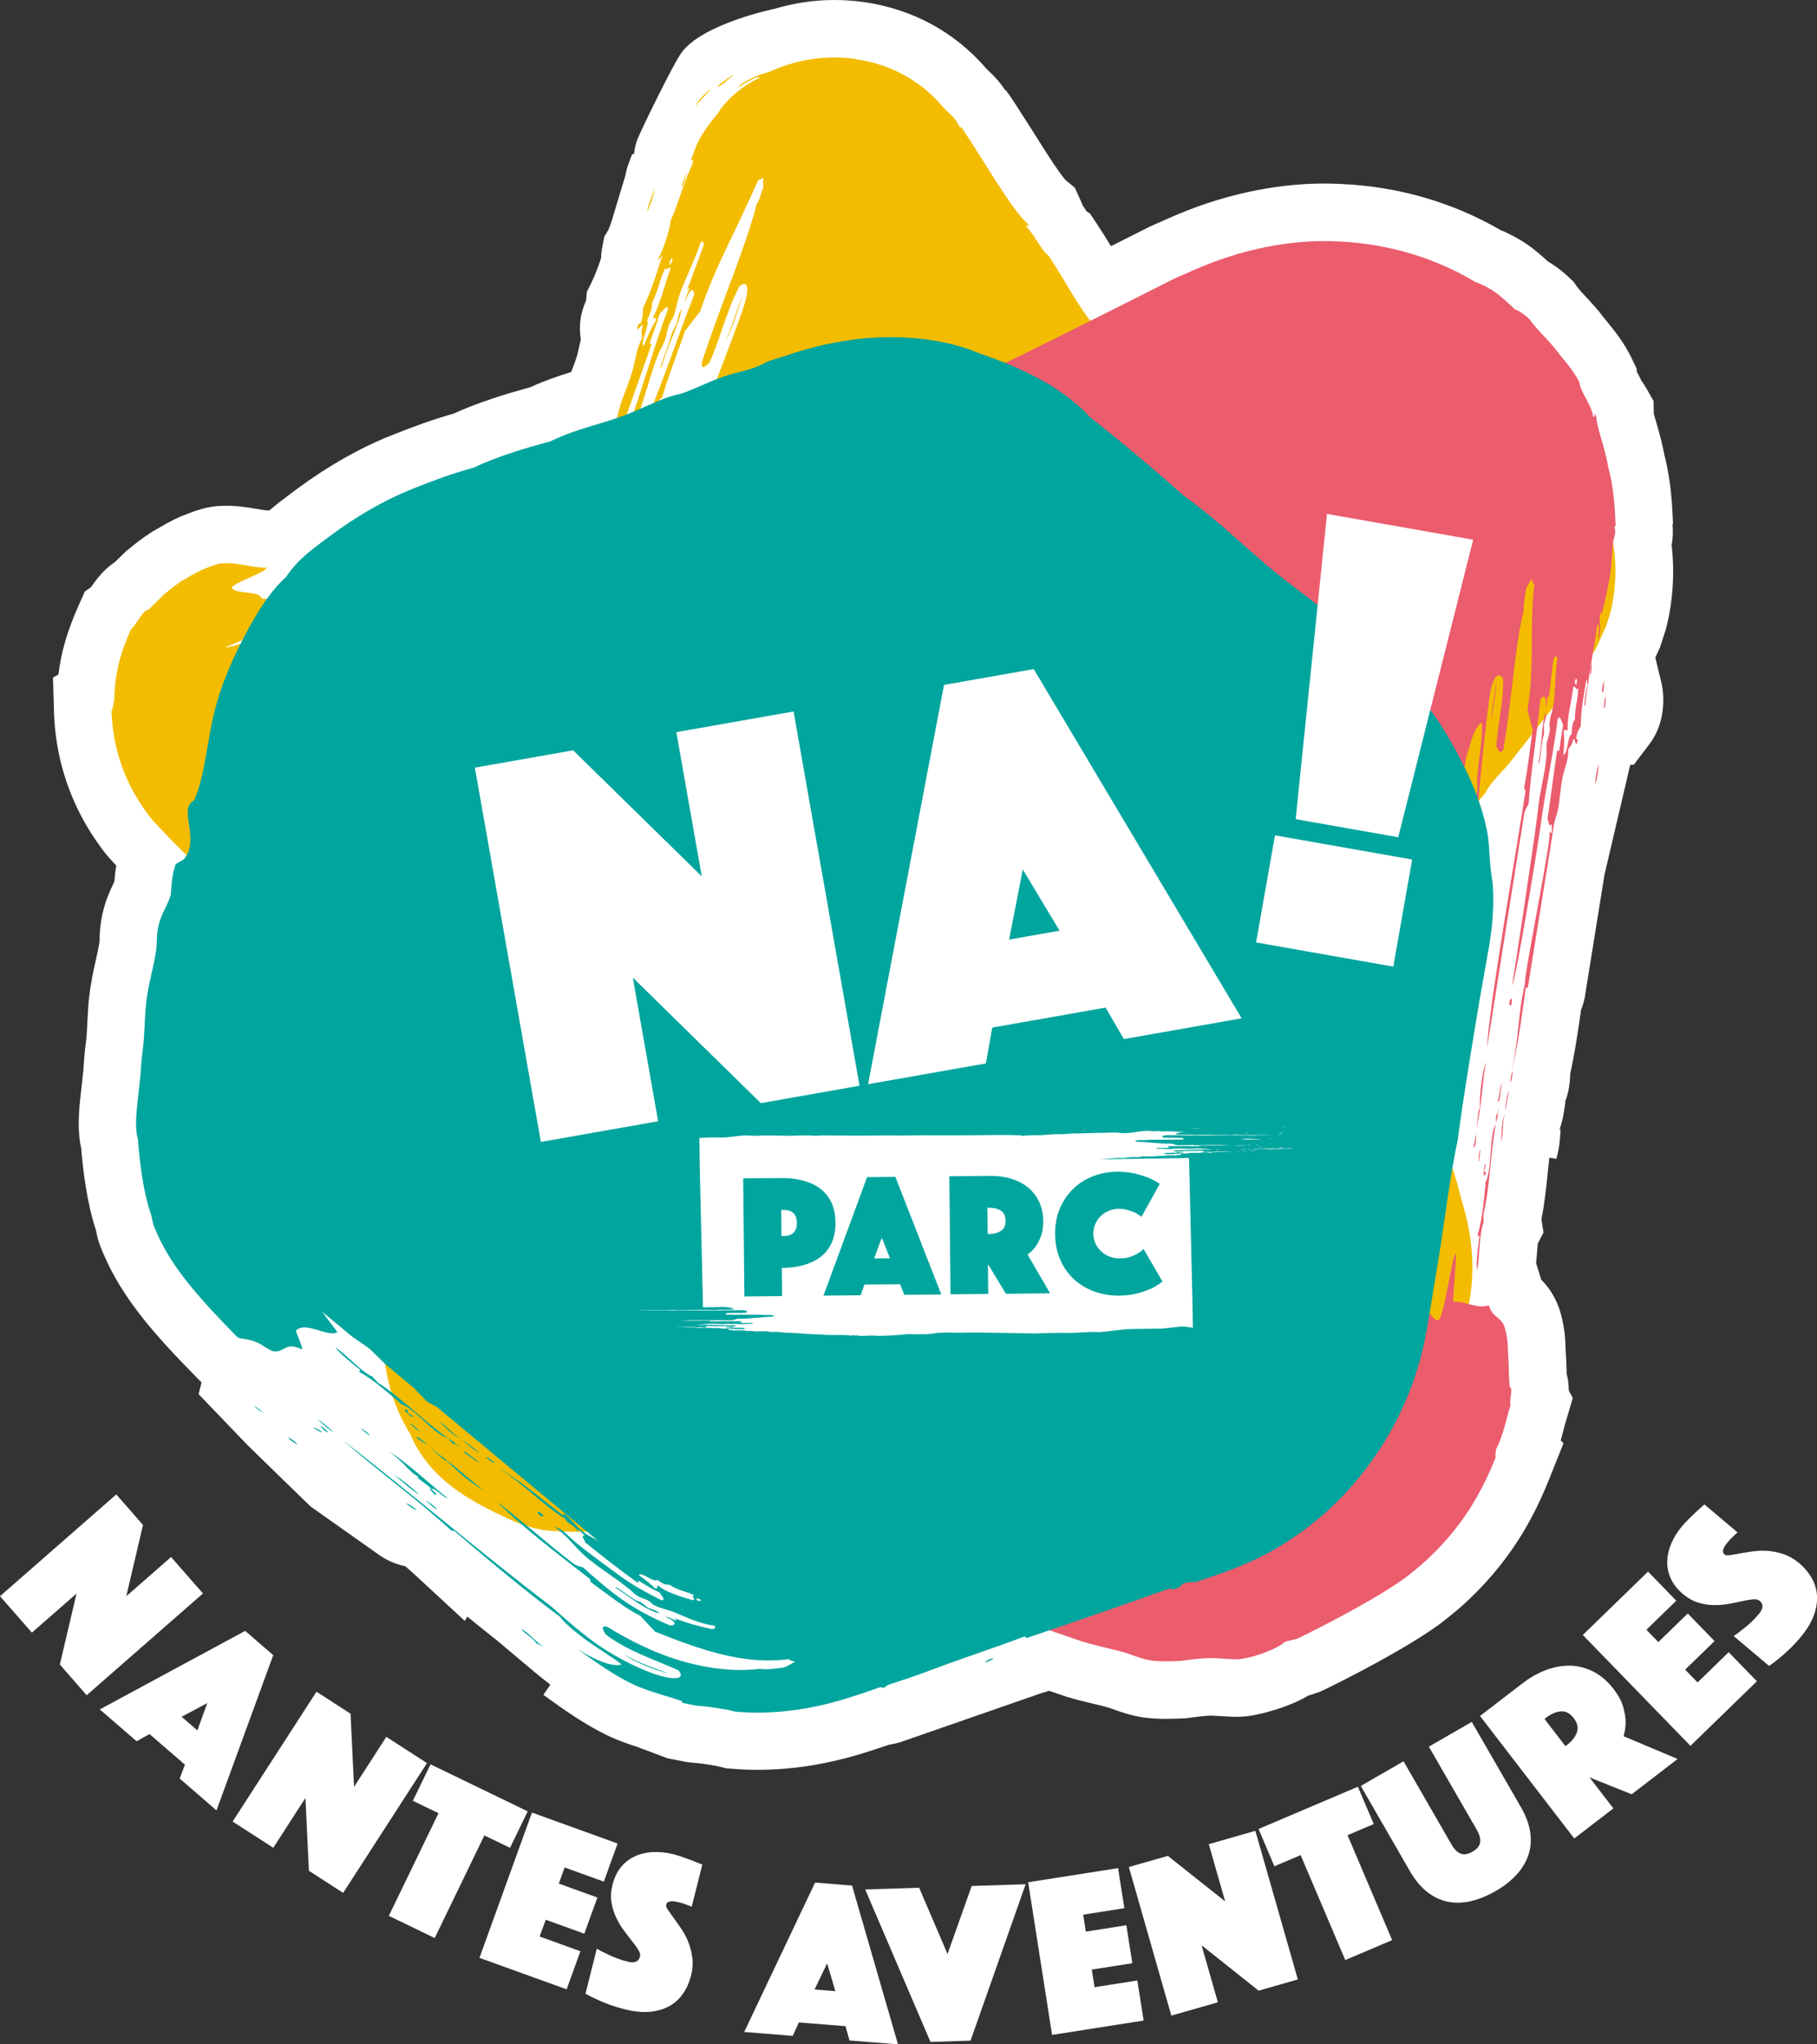 <?xml version="1.0" encoding="UTF-8"?><svg xmlns="http://www.w3.org/2000/svg" viewBox="0 0 400 450"><rect x="0" y="0" width="400" height="450" fill="#333333" stroke="none"/><g style="isolation:isolate;"><g id="uuid-d2bd0a79-c660-45db-afe1-73496e6e93a8"><path d="M25.6,328.95l5.88,6.72-3.68,15.69,9.86-8.63,7.02,8.02-25.6,22.4-5.91-6.76,3.68-15.62-9.83,8.6-7.02-8.02,25.6-22.4Z" style="fill:#fff; stroke-width:0px;"/><path d="M53.98,358.99l6.17,5.34-12.49,34.17-8.1-7.01,1.15-3.05-7.79-6.74-2.85,1.58-8.1-7.01,32.01-17.29ZM43.45,380.9l2.17-6.02-5.64,3.01,3.47,3Z" style="fill:#fff; stroke-width:0px;"/><path d="M69.68,372.38l7.49,4.84.77,16.1,7.11-11.01,8.95,5.78-18.46,28.57-7.54-4.87-.76-16.03-7.08,10.97-8.95-5.78,18.46-28.57Z" style="fill:#fff; stroke-width:0px;"/><path d="M96.54,399.12l-5.65-2.73,3.89-8.03,21.39,10.35-3.89,8.03-5.65-2.73-10.93,22.59-10.1-4.89,10.93-22.59Z" style="fill:#fff; stroke-width:0px;"/><path d="M117.11,398.98l18.85,6.81-3.03,8.39-8.63-3.12-1.28,3.55,8.49,3.07-2.88,7.96-8.49-3.07-1.34,3.69,8.97,3.24-3.03,8.39-19.19-6.93,11.56-31.99Z" style="fill:#fff; stroke-width:0px;"/><path d="M131.39,428.93c.66.41,1.38.79,2.14,1.12.62.33,1.33.65,2.15.96.81.31,1.65.57,2.51.79,1.51.38,2.41.01,2.7-1.11.11-.43-.01-.92-.36-1.48-.35-.56-.81-1.2-1.38-1.92-.57-.72-1.18-1.51-1.82-2.38-.64-.86-1.21-1.81-1.7-2.85-.49-1.03-.83-2.15-1.03-3.33-.19-1.19-.11-2.47.24-3.86.39-1.55,1.01-2.85,1.87-3.89.86-1.05,1.88-1.84,3.07-2.38s2.5-.85,3.94-.93c1.44-.07,2.91.08,4.43.46.79.2,1.57.44,2.34.72s1.46.53,2.07.76c.7.28,1.39.56,2.05.83l-2.33,9.25c-.25-.1-.54-.21-.86-.32-.26-.1-.54-.21-.87-.32-.32-.12-.66-.22-1.03-.31-.2-.05-.45-.1-.75-.16-.3-.06-.59-.09-.87-.09s-.54.06-.78.17c-.24.11-.4.32-.47.62-.07.26.07.65.42,1.16.35.51.77,1.11,1.28,1.8s1.06,1.48,1.66,2.36,1.11,1.86,1.53,2.91c.42,1.05.71,2.19.87,3.43.16,1.23.07,2.54-.28,3.93-.37,1.45-.94,2.75-1.72,3.9-.78,1.15-1.77,2.08-2.98,2.77-1.21.69-2.64,1.12-4.29,1.28-1.65.16-3.52-.02-5.6-.54-1.25-.32-2.4-.66-3.44-1.05-1.04-.38-1.95-.76-2.74-1.14-.92-.41-1.74-.82-2.47-1.25l2.49-9.89Z" style="fill:#fff; stroke-width:0px;"/><path d="M179.44,414.39l8.13.66,10.12,34.95-10.68-.86-.87-3.14-10.27-.83-1.36,2.96-10.68-.86,15.6-32.87ZM183.9,438.29l-1.81-6.13-2.77,5.76,4.57.37Z" style="fill:#fff; stroke-width:0px;"/><path d="M202.34,415.52l6.25,14.59,5.32-14.97,11.88-.39-12.13,34.43-8.82.29-14.37-33.56,11.88-.39Z" style="fill:#fff; stroke-width:0px;"/><path d="M226.33,414.32l19.8-3.11,1.39,8.82-9.07,1.42.59,3.73,8.92-1.4,1.31,8.36-8.92,1.4.61,3.88,9.42-1.48,1.38,8.82-20.15,3.16-5.27-33.61Z" style="fill:#fff; stroke-width:0px;"/><path d="M248.51,410.96l8.58-2.45,12.62,10.02-3.6-12.6,10.25-2.93,9.35,32.71-8.63,2.47-12.56-9.99,3.59,12.55-10.25,2.93-9.35-32.71Z" style="fill:#fff; stroke-width:0px;"/><path d="M286.32,408.34l-5.77,2.46-3.49-8.21,21.87-9.3,3.49,8.21-5.77,2.46,9.82,23.09-10.32,4.39-9.82-23.09Z" style="fill:#fff; stroke-width:0px;"/><path d="M329.19,416.29c-1.86,1.07-3.67,1.8-5.44,2.2s-3.46.43-5.07.1c-1.6-.33-3.11-1.05-4.52-2.16-1.41-1.11-2.67-2.64-3.79-4.58l-10.8-18.73,9.41-5.43,10.57,18.33c.59,1.03,1.26,1.7,2,1.99.74.3,1.61.16,2.62-.42,1-.58,1.56-1.26,1.67-2.05.11-.79-.13-1.7-.72-2.74l-10.57-18.33,9.45-5.45,10.8,18.73c1.12,1.94,1.81,3.8,2.07,5.58.26,1.77.12,3.44-.41,5.01-.53,1.56-1.41,3.01-2.64,4.35-1.23,1.34-2.77,2.54-4.63,3.61Z" style="fill:#fff; stroke-width:0px;"/><path d="M325.81,377.72l9.3-7.15c1.72-1.33,3.5-2.33,5.32-3,1.82-.67,3.61-.98,5.37-.92,1.76.06,3.45.51,5.06,1.35,1.61.84,3.07,2.11,4.38,3.81,1.04,1.35,1.73,2.64,2.08,3.87.35,1.23.53,2.34.55,3.31,0,1.12-.15,2.17-.45,3.18l11.89,5.01-10.1,7.77-9.3-3.72,5.26,6.83-8.61,6.62-20.74-26.96ZM344.61,384.35l.45-.34c1.03-.78,1.72-1.68,2.08-2.69.36-1.01.13-2.05-.7-3.13-.83-1.08-1.77-1.57-2.84-1.48-1.07.09-2.11.53-3.14,1.32l-.45.34,4.6,5.98Z" style="fill:#fff; stroke-width:0px;"/><path d="M348.43,359.9l14.37-13.96,6.22,6.4-6.58,6.4,2.63,2.71,6.48-6.29,5.9,6.07-6.48,6.29,2.74,2.81,6.84-6.65,6.22,6.4-14.63,14.21-23.7-24.4Z" style="fill:#fff; stroke-width:0px;"/><path d="M381.63,360.13c.66-.42,1.31-.9,1.94-1.43.57-.41,1.17-.91,1.81-1.51.64-.6,1.24-1.23,1.81-1.91,1.01-1.19,1.07-2.16.19-2.91-.34-.28-.84-.39-1.49-.33-.66.07-1.44.2-2.34.4-.9.2-1.88.4-2.93.59-1.06.2-2.16.29-3.31.28s-2.3-.19-3.45-.54-2.27-.98-3.37-1.9c-1.22-1.03-2.11-2.16-2.67-3.39-.56-1.23-.83-2.5-.79-3.8.04-1.31.33-2.62.9-3.95.57-1.33,1.35-2.59,2.36-3.78.52-.62,1.08-1.22,1.68-1.79s1.12-1.08,1.59-1.53c.56-.5,1.11-1,1.65-1.48l7.29,6.15c-.2.19-.42.4-.67.64-.2.19-.42.4-.67.64-.24.24-.49.5-.73.78-.13.16-.29.36-.47.6-.18.25-.34.49-.46.75-.13.25-.19.51-.19.78,0,.26.11.49.35.69.21.18.62.22,1.22.13.61-.09,1.34-.21,2.18-.37.84-.16,1.8-.31,2.86-.46,1.06-.15,2.16-.18,3.28-.1,1.13.09,2.28.33,3.46.72,1.18.4,2.31,1.05,3.41,1.97,1.14.97,2.06,2.05,2.75,3.26.69,1.21,1.09,2.51,1.18,3.9.09,1.39-.15,2.86-.73,4.42-.58,1.56-1.56,3.15-2.94,4.79-.83.99-1.65,1.87-2.45,2.63-.81.77-1.55,1.42-2.22,1.96-.77.64-1.5,1.2-2.21,1.67l-7.79-6.58Z" style="fill:#fff; stroke-width:0px;"/><path d="M161.71,16.25c-1.26.84-2.04,1.28-3.68,2.66.03.71,2.76-1.87,3.68-2.66Z" style="fill:#fff; stroke-width:0px;"/><path d="M154.36,21.51c-.72.77-1.18,1.64-1.09,1.77.69-1.26,3-3.1,3.03-3.55-.36.24-1.21,1.01-1.94,1.78Z" style="fill:#fff; stroke-width:0px;"/><path d="M151.23,37.8c-.46,1.42-1.33,3.06-1.15,3.35.24-.32.48-.89.66-1.46.2-.62.44-1.48.49-1.89Z" style="fill:#fff; stroke-width:0px;"/><path d="M142.49,46.7c.95-2.27,1.48-3.99,1.56-5.09-.6,1.81-1.61,4.16-1.56,5.09Z" style="fill:#fff; stroke-width:0px;"/><path d="M159.82,74.72c1.21-1.6,2.7-6.92,3.62-9.45-1.35,2.77-2.14,6.51-3.62,9.45Z" style="fill:#fff; stroke-width:0px;"/><path d="M145.61,80.93c1.07-4.2,3.93-9.55,4.45-12.95-.75,1.03-.77,2.21-1.15,3.34-.38.73-.76,1.41-1.16,2.36,0,1.33-2.9,7.62-2.13,7.26Z" style="fill:#fff; stroke-width:0px;"/><path d="M352.95,152.35c.2-1.18.1-1.68.15-2.54-.22.66-.75,2.72-.15,2.54Z" style="fill:#fff; stroke-width:0px;"/><path d="M353.06,155.96c.35-.01.51-2.05.39-2.53-.29.16-.24,1.78-.39,2.53Z" style="fill:#fff; stroke-width:0px;"/><path d="M350.1,148.52c.29-.16.24-1.78.39-2.54-.24.51-.55,1.88-.39,2.54Z" style="fill:#fff; stroke-width:0px;"/><path d="M351.99,168.26c-.41.85-.69,2.32-.83,4.35.45-.68.58-2.79.83-4.35Z" style="fill:#fff; stroke-width:0px;"/><path d="M332.85,219.89c-.31-.1-.54.14-.6,1.09.08.28.23.38.45.35l.15-1.44Z" style="fill:#fff; stroke-width:0px;"/><path d="M325.36,246.74c.9-4.49.93-8.09,1.75-13.04-.8,2.2-1.43,7.3-1.32,10.14-.12.37-.32.38-.36,1.09-.26,1.68-.47,5.46-.07,1.8Z" style="fill:#fff; stroke-width:0px;"/><path d="M332.98,235.78c-.24.52-.41,1.42-.51,2.54.33-.25.6-2.11.51-2.54Z" style="fill:#fff; stroke-width:0px;"/><path d="M330.64,238.35c-.41.87-.56,2.89-.91,3.99.36,1.02.7-2.61.91-3.99Z" style="fill:#fff; stroke-width:0px;"/><path d="M331.33,244.48c.4-.91.54-2.94.83-4.36-.46.69-.58,2.79-.83,4.36Z" style="fill:#fff; stroke-width:0px;"/><path d="M330.47,251.36c.52-1.7.22-4.22.78-6.16-.77,1.83-.65,4.58-.78,6.16Z" style="fill:#fff; stroke-width:0px;"/><path d="M325.05,249.64c-.29.69-.46,1.89-.68,2.9.5.23.51-1.68.68-2.9Z" style="fill:#fff; stroke-width:0px;"/><path d="M325.49,255.77c.31-.28.26-2.03.43-2.9-.4.84-.35,1.62-.43,2.9Z" style="fill:#fff; stroke-width:0px;"/><path d="M327.02,258.64c.14-.77-.1-.69-.29-.72.04-.88.31-.79.31-1.81-.36.38-.74,3.09-.03,2.53Z" style="fill:#fff; stroke-width:0px;"/><path d="M329.35,247.04c.39-.42.75-5.21.32-1.81-.07.41-.14.2-.12,0-.3.1-.24,1.59-.19,1.82Z" style="fill:#fff; stroke-width:0px;"/><path d="M326.95,260.45c0,.56.12.02.16-.36-.36,2.93-.67,8.22-1.88,11.95h.49c-.29,2.31-.83,6.01-.56,7.59.66-2.72.49-8.59,1.48-10.5-.07-.47.02-1.33-.05-1.81,1.5-6.34,1.48-13.31,2.73-19.92-1.63,2.89-.65,9.75-2.36,13.04Z" style="fill:#fff; stroke-width:0px;"/><path d="M355.42,116.13c-.02-.56.2-.49.24-.05-.13-3.19-.31-8.4-1.6-13.08-.82-4.83-2.63-8.99-2.66-11.31-.88-1.54.08.7-.71-.06-.32-2.57-2.92-5.51-2.97-7.4-1.42-2.92-3.7-5.2-5.5-7.62-1.92-2.32-4.04-4.21-5.51-6.34-1.02-.98-2.55-2.03-3.22-2.16-.98-.98-2.4-2.28-3.95-3.5-1.58-1.18-3.43-2.06-4.93-2.63-8.66-5.18-18.92-8.32-29.75-8.82-10.84-.62-22.17,1.87-32.43,6.45l-3.87,1.7-3.04,1.53-6.01,3.03-9.39,4.72c-3.12-3.9-5.85-9.3-9.22-14.34-1.54-.98-3.1-4.61-4.91-6.37-.19-1.12,1.06,1,.32-.64-1.72-1.4-4.31-5.2-6.95-9.3-1.3-2.06-2.64-4.17-3.87-6.11-.65-1.01-1.26-1.97-1.83-2.86-.84-1.27-1.56-2.46-2.28-3.4.37.55.28.8-.21.13-1-2.15-2.16-2.57-3.77-4.47-5.55-6.38-12.5-9.3-19.02-10.23-6.57-.9-13,.06-19.1,2.87-1.64.34-5.94,2.04-6.9,3.5,2.03-1.35,4.73-2.88,4.81-2.19-3.69,1.58-7.71,5.23-9.05,7.63-3.08,3.78-4.56,5.89-5.91,10.19-.42.99.94-.67.06,1.44l-.04.08c-1.44,3.4-1.93,4.86-2.55,6.67-.6,1.75-1.18,3.45-2.12,5.53.05,1.45-1.69,6.57-2.56,8.02-.3,1.49,1.02-1.38.7-.14-1.3,3.97-2.44,7.68-4.14,11.15-.09.98.03,1.7-.45,3.2-.33,1.01-.41-.48-.8,1.07-.22,1.5.93-.88,1.19-.4-.55,2.02-.13,1.74-.18,2.84-1.33,2.61-1.39,4.71-2.13,7.26-.76,2.62-2.02,5.39-2.77,7.91-.28.92-.42,1.63-.57,2.34-4.65,1.59-9.73,2.74-14.73,5.19-4.76,1.28-11.77,3.31-16.84,5.79-2.31.61-4.58,1.34-6.83,2.13l-3.37,1.24-3.6,1.42c-6.26,2.53-12.13,6.03-17.64,10.09-3.67,2.76-7.29,5.21-9.88,9.18-1.5,1.34-2.88,3.02-4.19,4.85-.67-.01-1.19-.03-1.27-.09-.37-1.79-5.76-.9-6.48-2.28-.47-.9,7.42-3.43,7.59-4.46-3.96-.18-6.34-1.24-9.88-1-1.11.12-2.58.73-4.18,1.37-1.57.68-3.08,1.68-4.4,2.39-1.42.89-2.78,1.99-4.11,3.09-1.15,1.12-2.28,2.23-3.49,3.42-.79-.46-2.85,3.59-3.77,4.24-2.31,5.17-3.56,9.53-3.69,15.62-.25.6-.25,2.08-.6,2.28.19,6.54,1.97,13.54,6.08,20.02,1.04,1.6,2.14,3.26,3.49,4.68l2.05,2.2,1.58,1.63c1.05,1.09,2.19,2.2,3.38,3.32-.77,1.35-1.43,1.17-2.41,1.95-.8,2.22-.92,4.42-1.08,6.69-.71,2.56-2.27,4.24-2.88,7.71-.27,1.57-.13,3.38-.41,5.03-.66,3.87-1.72,7.26-2.14,11.19-.38,3.47-.29,6.83-.77,10.44-.35,2.68-.32,3.58-.48,5.38-.29,2.69-.54,4.99-.76,7.04-.28,2.89-.34,5.37.21,7.05.37,5.39,1.27,12,2.81,16.35.25.68.48,2.19.58,2.45,2.13,5.46,4.87,9.37,7.86,13.13,3.03,3.74,6.39,7.33,10.72,11.73,1.22.39,2.51.26,4.48,1.18.88.41,2.5,1.64,3.23,1.8,2.7.51,2.62-2.24,6.39-.38.41-.15-1.33-3.77-1.31-4.1,2.02-2.25,6.92,1.51,9.12.33-.1-.31-3.19-4.16-3.22-4.42l6.39,5.31,3.99,2.78,3.32,3.28c.33,2.21.79,4.32,1.4,6.32-.98-.75-1.97-1.5-2.98-2.16-.27-.39-.92-.93-1.19-1.33-1.98-.64-5.85-4.95-8.14-6.41.89,1.32,3.77,3.57,5.54,5.01l-.34.35c2.51,1.33,5.27,3.64,7.44,5.49.99,3,2.27,5.74,3.81,8.19,2,4.74,4.99,8.18,8.22,10.82,1.63,1.32,3.27,2.52,5.05,3.53,1.72,1.1,3.54,2,5.44,2.92,1.88.9,3.77,1.83,5.84,2.58,4.61,3.98,9.66,7.84,15.07,12.06.21.33-.23.39.56.95,3.22,2.36,7.5,5.72,10.53,7.14,1.05,1.24,2.18,2.32,3.26,3.5,5.17,2.07,9.7,3.74,14.42,4.93,4.7,1.16,9.61,1.81,15.09,1.1,0,.37.87.37,1.25.59-.85.41-1.39.88-2.42,1.26-1.84.24-3.76.52-5.4.29-4.78.63-10.7.09-16.61-1.59-5.94-1.62-11.76-4.51-16.91-7.67-1.57-.33-.89.69-.3,1.71,4.84,3.62,10.13,5.28,15.94,7.83,1.83,1.96-.82,2.46-5.68.69-4-1.44-9.19-4.13-13.54-7.36-1.06-.84-2.11-1.66-3.11-2.45-.78-.67-1.52-1.3-2.22-1.9-1.33-1.18-2.48-2.19-3.29-2.91-15.57-11.83-30.25-24.47-46.08-36.75,8.38,7.32,16.79,13.31,24.11,20.08.14-.23.5-.09,1.07.43,7.44,6.37,15.82,13.3,22.73,18.44,1.12,1.49,2.95,3.03,5.94,5.25,2.78,1.99,5.71,3.71,7.59,5.21-1.67.67-5.53-.68-9.8-3.45,4.17,3.04,8.16,5.83,12.11,7.74,3.24,1.61,9.26,3.13,10.95,3.79.37.17-.28.24.22.42.63.12,2.78.59,3,.58,1.96.23,1.61.09,3.87.44,2.94.47,2.88.43,4.73.9,5.14.46,10.27.16,15.28-.69,2.5-.44,4.98-1.01,7.43-1.7,2.37-.68,5.16-1.63,6.66-2.12.75-.27,2.22-.8,2.35-.84.7-.17.21.27,1.11-.01.51-.16.19-.35.94-.59,2.8-.91,6-1.96,8.75-3.01,6.89-2.63,15.18-5.33,20.79-7.47,1.29-.38-.22.62,1.47-.01,1.39-.47,2.82-.96,4.23-1.44,2.02.69,4.75,1.62,7.56,2.59,3.47,1.04,7.2,1.74,9.57,2.49,1.81.63,3.65,1.37,5.51,1.64,2.02.25,4.16.18,6.31.08,2.18-.28,4.38-.6,6.65-.63,3.03.05,5.49.45,6.89.17,4.09-.64,8.55-2.69,9.35-3.68,1.49-.55,1.53-.26,3.03-.82,4.29-2.09,16.34-8.14,23.51-13.26,1.07-.79,2.84-2.25,3.65-2.95,8.95-7.91,13.28-15.97,16.37-23.68-.26-.26.09-1.14.03-1.6,1.73-3.5,2.19-6.43,3.25-9.99-.44-.8.66-3.59-.21-3.83-.23-2.08-.14-4.53-.33-6.82-.1-1-.05-2.22-.18-3.39-.17-1.17-.36-2.28-.63-3.03-.88-2.39-2.58-1.93-3.46-4.76-1.49.49-2.9.11-4.44-.28,1.31-6.59.91-13.38-.63-19.53-.73-2.68-1.4-5.14-2.03-7.47-.29-1.07-.62-2.07-.97-3.06.36-2.11.75-4.18,1.18-6.2,1.44-10.88,3.07-20.21,4.73-30.34.65-3.64,1.32-7.47,1.97-11.15l.25-1.38.27-1.89c.17-1.26.36-2.48.42-3.7.21-2.43.23-4.76.13-6.92-.04-1.49-.48-3.23-.59-4.96-.27-2.58-.22-5.26-.77-7.82-.43-2.15-1.07-4.25-1.79-6.32.5-.6,1.03-1.23,1.51-1.81,1.4-2.69,3.64-4.48,5.54-6.87,1.47-1.88,3.05-3.9,4.69-5.99-.45,3.22-.92,7.56-1.67,11.38-.19.98.18.69.25,1.07-1.43,9.86-8.2,48.01-8.46,56.53,1.15-7.44,7.06-44.52,8.17-51.46.24-1.11.63-1.54.97-2.21.27-4.58,1.16-10.8,1.89-16.76.49-.63.98-1.26,1.48-1.89-.57,2.81-.54,6.77-1.28,9.7.54.54.68-5.18,1.27-6.17.05-.85.01-1.49-.01-2.17.1-.65.34-1.26.44-1.89.52-.66,1.04-1.33,1.56-1.99-.25,1.11-.57,2.09-.74,3.25-.12.8.14.86.05,1.8-.08.86-.59,2.16-.68,2.93-.12.98.05,1.44-.03,2.52-.28,3.86-1.53,8.06-1.89,12.01-.27,3.05-5.06,35.2-5.71,38.7.93-1.35,6.04-33.11,6.34-35.48,1.01-7.81,2.99-16.72,3.71-23.29.72-.77.79.71,1.2,1.38-.43,2.19-.5,3.61-.83,5.46-.23,1.02-.27-.51-.53.39-.68,4.85-1.3,9.3-2.08,14.9.39.56.23,1.96.99,1.04-.13.76-.02.95-.03,1.45-.12,1.48-.16-.05-.53.39.63,1.01-5.8,32.25-5.37,33.27-1.63,6.59-1.25,12.13-3.07,19.65,1.33-4.9,2.25-11.55,3.16-18.21.19-1.43.35.25.57-.75.25-1.9,5.3-32.64,5.49-34.36.23-2.11.75-2.89,1.12-4.75.43-2.16.51-4.67.98-6.91.45-2.17,1.33-3.8,1.27-6.21.44-.85.69-.51,1.09-2.22.45-.29.45,1.89.9.68.33-1.3-.39-.19-.25-1.07.23-1.29.65-1.8,1.01-2.58-.01-3.18.59-6.37,1.17-9.81.18-.73.21.3.33.58-.39,1.36-1.02,5.55-.49,4.71.04-1.06.25-2.74.54-4.65.05.02.11-.04.2-.31-.02-.22-.07-.2-.14-.05.31-2,.68-4.22,1.02-6.27.64-1.06,1.24-2.14,1.68-3.27.43-.94.85-1.87,1.27-2.79.31-.95.62-1.9.92-2.84,1.3-5.11,1.45-10.47.6-15.65.2-1.22.72-2.02.32-3.27ZM52.95,141.74c-1.74.47-3.37.9-3.26.72.13-.13,1.83-.83,3.68-1.57-.14.28-.28.57-.42.85ZM149.89,64c1.33-3.47,3.03-6.71,4.32-10.58.46-.62.85-.12.61.79-1.67,4.52-1.96,5.29-3.67,9.91.24-.5.46-.77.64-.66-.57,1.41-.9,1.86-.99,2.93,1.26-3.44,2.03-2.8,1.99-1.47-3.02,7.62-6.17,16.96-8.93,23.78-.96.41-1.94.84-2.93,1.27,1.45-4.05,2.5-8.43,4.1-12.26.51-1.22.9-1.65,1.32-2.76.33-.87.55-2.48.93-3.45.42-1.06.69-1.03,1.01-1.95.65-1.89.82-3.47,1.61-5.55ZM152.69,352.26c-2.58-.7-6.25-1.87-7.75-3.22-.45-.27.07.84-.75.54-.88-.83-1.92-1.74-3.55-2.88.47-.88,3.38,1.78,4.02,1.04,1.22.84,1.87,1.19,2.67,1.07,2.58,1.62,3.45,1.27,5.48,2.34-.76.35.25.55-.12,1.12ZM147.75,58.06c-.1-.13-.23,0-.38.31-.21-1.09,1.31-2.73.38-.31ZM142.43,70.59c.8-1.9,1.2-2.83,1.09-3.86,1.8-3.84,1.55-4.93,2.99-7.8.24.99.61-.38,1.14.08-1.24,3.45-2.53,8.45-3.88,10.79-.25.67.87-.36.61.79-.83,1.36-1.69,3.01-2.64,5.53-1-.19,1.43-4.99.69-5.52ZM143.37,75.93c.24-1.08-.61.58-.28-.63.69-2.14,1.38-3.72,2.15-6.27.73-.57,1.58-2.16,1.83-1.05-2.4,6.29-4.85,14.73-7.51,22.57-.52.22-1.04.44-1.59.66,1.97-5.58,3.62-10.26,5.4-15.28ZM129.24,337.12l2.66,2.21c-1.35-.94-2.21-1.22-3.51-2.22.28,0,.56,0,.85,0ZM127.32,337.11c.2,0,.4,0,.6,0,.22.26.35.48.86.84-1.13-.09-.07.79.05,1.48,4.27,3.42,7.83,6.25,11.43,8.78.78.34-.27-.63.58-.19,1.45.89,2.54,1.61,4.37,2.43.31.69,1.43,1.52.49,1.76-2.75-1.39-6.01-3.07-9.11-5.34-3.2-2.31-6.53-4.76-9.52-7.16-1.09-.88-2.08-1.89-3.03-2.65,1.06.05,2.14.09,3.28.05ZM156.63,358.52c-3.83-.88-4.48-1.06-8.27-2.41.4.22.61.43.51.61-1.14-.51-1.49-.82-2.39-.89,2.78,1.14,2.22,1.92,1.08,1.92-3.55-1.49-7.38-3.44-10.75-5.83-3.41-2.46-6.14-4.88-8.41-6.94-.68-.23-1.23-.24-2.14-.86-3.3-2.5-6.7-5.37-10.15-8.23.66.2,1.32.4,2.02.54,1.47.37,2.94.52,4.47.56.25.01.51.02.77.04,2.09,1.8,3.57,3.78,5.47,5.45,2.93,2.52,6.56,4.69,9.45,7.04.85.63,1.09,1.06,1.88,1.59.61.45,1.92.73,2.62,1.18.77.48.69.74,1.41,1.06,1.46.69,2.74.85,4.37,1.52,2.72,1.1,5.39,2.45,8.64,2.89.54.33.19.81-.58.75ZM153.18,351.92c.81-.32,2.02.86.22.34.1-.11.01-.23-.22-.34ZM167.98,41.45c-.37.77-.56,1.63-.86,2.38-.17.43-.35.82-.59,1.18-2.42,9.55-8.28,22.96-12.08,34.89.03,1.65.88.68,1.74-.13,2.46-5.56,3.61-11.04,6.57-16.79,2.15-1.65,2.23.96.57,5.64-1.47,4.11-3.59,9.76-5.57,14.89-2.42.94-4.73,2-7.15,2.9-1.02.38-2.04.5-3.08.85-.84.28-1.67.6-2.49.94.02-.07.05-.13.07-.2.27-.39.45.07.8-1.07,1.47-4.89,3.64-10.43,4.92-14.18,1.1-1.41,2.2-2.82,3.31-4.24,1.7-5.06,3.62-9.38,5.59-13.54l2.97-6.2c.9-1.93,1.79-3.85,2.7-5.8.49-1.15,1.03-2.31,1.62-3.52.28.27.66-.28,1.03-.3-.16.77.06,1.47-.06,2.29ZM346.88,150.78c0-.28-.06-.42-.21-.36.22-2.14.88-.41.21.36ZM346.68,158.37c-.55.75-.6,1.58-.72,3.29-.91.17-.82,4.59-1.81,4.42.25-2.23.2-3.76.05-5.05.27-.95.83.18.9-.41-.18-2.21.85-6.43,1.25-9.45.68-.18.41.98,1.07.3.04,2.64-.67,3.4-.73,6.9Z" style="fill:#fff; stroke-width:0px;"/><path d="M216.85,365.98c.86-.32,1.58-.64,1.95-.96-.78,0-1.84.61-1.95.96Z" style="fill:#fff; stroke-width:0px;"/><path d="M137.65,364.24c1.46,1.43,6.76,3.42,9.4,4.11-2.86-1.19-6.59-2.26-9.4-4.11Z" style="fill:#fff; stroke-width:0px;"/><path d="M140.87,352.57c-1.2-.03-5.48-3.82-5.41-3.1,3.01,1.87,6.88,5.16,9.77,5.64-.75-.77-1.76-.79-2.63-1.23-.53-.43-1.02-.85-1.72-1.31Z" style="fill:#fff; stroke-width:0px;"/><path d="M93.64,330.25c.79.57,2.05,1.94,2.53,1.98-.45-.7-1.88-1.66-2.53-1.98Z" style="fill:#fff; stroke-width:0px;"/><path d="M91.68,332.26c-.77-.46-1.84-1.42-2.25-1.26.83.57,1.88,1.5,2.25,1.26Z" style="fill:#fff; stroke-width:0px;"/><path d="M92.36,329.01c-2.05-1.81-3.5-3.04-5.61-4.43,1.48,1.31,4.49,3.94,5.61,4.43Z" style="fill:#fff; stroke-width:0px;"/><path d="M79.35,314.34c3.52,3.26,1.67.74,0,0h0Z" style="fill:#fff; stroke-width:0px;"/><path d="M73.48,315.27c-.49-.55-2.68-2.33-3.62-2.9,1.26,1.18,2.33,2.16,3.62,2.9Z" style="fill:#fff; stroke-width:0px;"/><path d="M72.16,315.11l-1.36-1.15c-.68-.08,1.52,1.77,1.36,1.15Z" style="fill:#fff; stroke-width:0px;"/><path d="M63.4,316.47c.62.63,1.53,1.3,2.07,1.43-.23-.36-1.68-1.5-2.07-1.43Z" style="fill:#fff; stroke-width:0px;"/><path d="M58.19,311.11c-3.08-2.58-2.64-1.47,0,0h0Z" style="fill:#fff; stroke-width:0px;"/><path d="M118.04,361.75c.45.08,1.14.55,1.7.8-2.25-1.44-3.32-3.22-5.07-3.97,1,1.13,2.83,2.08,3.37,3.16Z" style="fill:#fff; stroke-width:0px;"/><path d="M98.55,329.78c-2.8-2.12-9.31-8.2-12.85-10.23,3.42,2.45,4.56,4.74,6.53,5.53-.11.13-.32.08-.53.03,1.17.98,2.04,1.46,3.35,2.67-.13.1-.47-.17-.53.03.84.58.58.72,1.27,1.24.82-.04-.97-1.12-.66-1.36.62-.18,2.71,2.13,3.41,2.09Z" style="fill:#fff; stroke-width:0px;"/><path d="M68.96,314.32c.6.24,1.41.84,1.97,1.03-.35-.72-2.21-1.26-1.97-1.03Z" style="fill:#fff; stroke-width:0px;"/><path d="M368.13,115.36h.17c-.14-3.53-.37-9.32-1.87-15.09-.51-2.79-1.21-5.23-1.79-7.21-.22-.78-.45-1.48-.58-2.09l-.03-2.69-1.63-2.86c-.34-.59-.69-1.13-1.06-1.63-.36-.75-.71-1.42-1.03-2.01l-.02-.65-1.18-2.44c-1.63-3.36-3.69-5.88-5.34-7.9-.47-.58-.94-1.14-1.37-1.72l-.21-.28-.22-.27c-.94-1.13-1.91-2.19-2.86-3.2-.8-.86-1.63-1.75-1.99-2.27l-.73-1.05-.93-.89c-1.02-.97-2.64-2.35-4.63-3.51-.92-.84-2.08-1.86-3.43-2.92l-.27-.21c-2-1.49-4.31-2.79-6.89-3.88-10.41-6.03-22.41-9.51-34.64-10.07-1.35-.08-2.7-.12-4.06-.12-11.21,0-23.05,2.64-34.19,7.61l-4.17,1.84-8.61,4.34c-1-1.66-2.04-3.33-3.14-4.97l-1.48-2.22-.75-.48c-.07-.11-.65-1.01-.9-1.38-.13-.37-.29-.74-.46-1.12l-1.23-2.71-2.04-1.67c-.45-.5-1.65-2.02-4.51-6.47l-3.18-5.04-3.28-5.11c-.76-1.18-1.48-2.26-2.19-3.18l-.1.07c-1.33-2.09-2.72-3.4-3.64-4.27-.18-.17-.39-.35-.72-.74-6.9-7.94-16.17-12.94-26.85-14.46-2.15-.29-4.33-.44-6.47-.44-4.47,0-8.87.68-13.16,1.95,0,0-15.7,3.21-20.42,9.61-1.98,2.69-9.43,18.14-9.8,19.29-.36,1.02-.58,2.06-.69,3.1l-.36-.08c-.09.26-.21.53-.31.78-.35.84-.92,2.29-1.24,4.07l-2.86,9.47c-.24.8-.59,1.8-.83,2.36l-.93,1.56-.42,2.14c-.18.9-.27,1.76-.28,2.56-.67,1.99-1.33,3.77-2.1,5.33l-1.04,2.12-.17,1.92c-.38.83-.7,1.73-.95,2.72l-.15.6-.09.61c-.26,1.7-.2,3.22.04,4.56-.17.71-.31,1.36-.44,1.94-.11.5-.21,1.01-.37,1.58-.3,1.05-.72,2.13-1.13,3.2-.06.16-.12.33-.18.49-2.81.88-5.84,1.9-9,3.35-4.86,1.33-11.36,3.27-16.85,5.8-2.09.59-4.29,1.29-6.78,2.16l-3.64,1.34-3.7,1.46c-6.85,2.76-13.52,6.57-20.51,11.71l-1.14.86c-1.51,1.12-3.17,2.36-4.86,3.82h-.03c-.93-.04-1.8-.19-2.91-.39-1.72-.29-3.86-.66-6.49-.66-.62,0-1.26.02-1.93.07l-.46.04c-2.8.3-5.19,1.26-7.55,2.2l-.32.14c-1.71.74-3.14,1.57-4.28,2.24-.35.21-.69.41-1.02.58l-.41.22-.39.25c-2.01,1.26-3.71,2.62-5.42,4.02l-.43.35-2.34,2.29c-2.55,1.69-4.21,4-5.26,5.52l-1.35.95-1.41,3.16c-2.41,5.4-3.79,10.06-4.41,15.11l-1.19.67.22,7.64c.28,9.43,3.06,18.56,8.15,26.58,1.23,1.88,2.77,4.22,4.8,6.35l.76.82c-.22,1.27-.35,2.46-.44,3.57-.03.07-.07.14-.1.21-.84,1.73-2.1,4.35-2.76,8.14-.28,1.61-.34,3.08-.38,4.14-.01.34-.01.69-.04.93-.23,1.34-.51,2.61-.8,3.88-.53,2.35-1.12,5.02-1.45,8.06-.2,1.83-.3,3.64-.39,5.46-.08,1.67-.16,3.25-.35,4.71-.29,2.22-.37,3.45-.45,4.69l-.06.96-.78,7.2c-.32,3.34-.49,6.87.28,10.33.37,4.59,1.24,11.99,3.26,18.04l.09.43c.15.77.33,1.64.79,2.88,2.81,7.19,6.5,12.32,9.81,16.48,3,3.71,6.35,7.37,11.54,12.64l1.01,1.03-.55,2.11c-.04.15-.07.3-.11.46l10.74,11.18c1.72,1.72,13.93,13.56,13.93,13.56l14.18,10.02c1.18.87,3.42,2.49,6.6,3.09.58.51,1.21,1.02,1.77,1.54l11.37,10.51.57-.94c2.33,1.91,4.52,3.68,6.6,5.31l8.31,6.99c1.02.86,2.13,1.74,3.38,2.68l-1.55,2.25c4.36,3.17,9.03,6.47,13.91,8.83,2.03,1.01,4.45,1.88,6.7,2.61l6.67,2.5.43.09s.02,0,.04.01h0s1.23.24,1.23.24c1.58.33,2.58.54,3.59.62.78.09,1.25.12,1.65.16.33.03.58.06,1.35.17l1.32.21c1.13.18,1.28.2,2.31.46l.98.25,1.01.09c1.97.17,4,.26,6.02.26,4.07,0,8.28-.36,12.6-1.1,2.9-.51,5.81-1.18,8.71-2,2.1-.61,4.52-1.41,6.22-1.97l1.51-.51c.78-.09,1.55-.28,2.31-.5l31.13-10.82c.6-.15,1.14-.33,1.62-.5l3.95,1.34c2,.6,4.07,1.1,5.98,1.56,1.2.29,2.31.54,3.2.81l.58.21c1.9.68,4.26,1.53,7.05,1.95l.33.04c1.45.18,2.99.27,4.71.27,1.22,0,2.45-.05,3.7-.1l.55-.02,1.17-.15c1.6-.21,3.11-.41,4.37-.44.89.02,1.71.08,2.46.12,1.21.08,2.28.14,3.19.14,1.35,0,2.56-.11,3.7-.33,1.71-.33,7.49-1.57,12.22-4.38.64-.16,1.36-.39,2.2-.71l.54-.2.52-.25c4.99-2.43,17.44-8.7,25.47-14.45,1.27-.94,3.36-2.66,4.53-3.65,11.43-10.11,16.55-20.52,19.73-28.45l3.12-7.8-.62-.62c.17-.63.33-1.24.49-1.83.21-.79.42-1.6.67-2.45l1.5-5.06-.88-1.61c-.01-1.38-.19-2.62-.48-3.73-.01-.33-.02-.66-.02-1-.03-1.29-.08-2.61-.19-4.04-.02-.22-.02-.45-.03-.69-.02-.92-.06-1.88-.16-2.82l-.06-.52c-.26-1.76-.59-3.65-1.27-5.55-1.05-2.86-2.58-4.8-3.86-6.09l-1.13-3.64c.06-.67.13-1.34.18-2.01.05-.69.12-1.61.19-2.28l1.26-2.44-.45-2.96c.72-3.62,1.08-7.15,1.42-10.57.1-1.02.21-1.99.32-2.96l1.52.29c.71-2.32.83-4.43.92-5.98.02-.34.03-.68.07-1.01-.03.22-.08.42-.14.62l-.15-.05c.67-1.84.95-3.6,1.16-5.05.05-.33.09-.67.15-.96l-.1-.04c.89-2.28,1.14-4.54,1.16-6.26.96-4.32,1.71-9.19,2.39-14.11.33-.77.58-1.59.76-2.44l.1-.5.06-.44c.15-1.02,1.16-7.26,2.27-14.11.87-5.38,1.51-9.33,1.98-12.29l5.62-23.99s.04-.08.05-.12l.77-.04,3.62-4.78c.34-.45.62-.93.9-1.41h0s0,0,0,0c2.41-4.26,2.16-9.35,1.6-11.66l-1.38-5.73,1.02-2.24,1.28-3.94.1-.38c1.48-5.81,1.88-12.05,1.19-18.21.22-1.19.37-2.77.18-4.61Z" style="fill:#fff; stroke-width:0px;"/><path d="M150.42,374.83c-.07-.02-.07-.03-.12-.05-.24-.05-.28-.05.12.05Z" style="fill:#fff; stroke-width:0px;"/><g style="mix-blend-mode:multiply;"><path d="M185.57,48.73c.13-.29-.18-.4-.41-.24.1.15.22.25.41.24Z" style="fill:#f3bc00; stroke-width:0px;"/><path d="M161.71,16.25c-1.26.84-2.04,1.28-3.68,2.66.03.71,2.76-1.87,3.68-2.66Z" style="fill:#f3bc00; stroke-width:0px;"/><path d="M154.36,21.52c-.72.77-1.18,1.64-1.09,1.77.69-1.26,3-3.1,3.03-3.55-.36.24-1.21,1.01-1.94,1.78Z" style="fill:#f3bc00; stroke-width:0px;"/><path d="M151.23,37.8c-.46,1.42-1.33,3.06-1.15,3.35.24-.32.48-.89.66-1.46.2-.62.44-1.48.49-1.89Z" style="fill:#f3bc00; stroke-width:0px;"/><path d="M144.05,41.61c-.6,1.81-1.61,4.16-1.56,5.09.95-2.27,1.48-3.99,1.56-5.09Z" style="fill:#f3bc00; stroke-width:0px;"/><path d="M159.82,74.72c1.21-1.6,2.7-6.92,3.62-9.45-1.35,2.77-2.14,6.51-3.62,9.45Z" style="fill:#f3bc00; stroke-width:0px;"/><path d="M147.74,73.68c0,1.33-2.9,7.62-2.13,7.26,1.07-4.2,3.93-9.55,4.45-12.95-.75,1.03-.77,2.21-1.15,3.34-.38.73-.76,1.41-1.16,2.36Z" style="fill:#f3bc00; stroke-width:0px;"/><path d="M132.93,105.02c-.35.44-.76.82-1.14,1.23.11.19.31.23.61.08.82-.79.83-1.17.54-1.31Z" style="fill:#f3bc00; stroke-width:0px;"/><path d="M106.53,120.4c.85-.17.82-.37,1.25-.55,3.42-.41,9.44-1.94,11.94-3.13-5.8,1.7-10.1,2.38-15.34,4.07-4.31,1.05.18.16,2.15-.4Z" style="fill:#f3bc00; stroke-width:0px;"/><path d="M113.3,112.28c1.33-.31,2.37-.63,2.96-.96-.53,0-2.71.6-2.96.96Z" style="fill:#f3bc00; stroke-width:0px;"/><path d="M116.02,127.72c-1.01,0-3.02.68-3.83,1.05,1.15-.36,3.42-.66,3.83-1.05Z" style="fill:#f3bc00; stroke-width:0px;"/><path d="M108.93,115.7c1.26-.55,3.66-1.06,4.63-1.62-1.61.46-5.92,1.44-4.63,1.62Z" style="fill:#f3bc00; stroke-width:0px;"/><path d="M106.09,114.51c1.83-.53,4.34-1.03,5.09-1.6-1.65.53-4.06,1.04-5.09,1.6Z" style="fill:#f3bc00; stroke-width:0px;"/><path d="M109.68,132.74c1.18-.39,2.87-.77,2.93-1.2-1.02.4-2.76.77-2.93,1.2Z" style="fill:#f3bc00; stroke-width:0px;"/><path d="M110.04,129.16c-3.29.74-5.58,1.28-8.51,2.3,2.39-.53,7.2-1.62,8.51-2.3Z" style="fill:#f3bc00; stroke-width:0px;"/><path d="M97.99,116.59c1.87-.41,5.19-.79,7.26-1.87-2.23.9-5.3,1.05-7.26,1.87Z" style="fill:#f3bc00; stroke-width:0px;"/><path d="M97.58,122.8c1.17-.39,2.58-.78,3.37-1.19-1.43.38-3.73.73-3.37,1.19Z" style="fill:#f3bc00; stroke-width:0px;"/><path d="M96.92,121.34c-1.01.32-3.12.6-3.4.95,1.52-.31,2.46-.4,3.4-.95Z" style="fill:#f3bc00; stroke-width:0px;"/><path d="M89.82,121.3c-.55.8,2.64-.05,3.03-.48-1.22.19-1.08.44-2.12.64-.07-.18,0-.43-.91-.16Z" style="fill:#f3bc00; stroke-width:0px;"/><path d="M86.1,132.06c5.8-1.18,1.99-1.01,0,0h0Z" style="fill:#f3bc00; stroke-width:0px;"/><path d="M162.36,94.51c-.04-.54.25-1.53.35-2.27-.84,3.18-2.33,5.21-2.62,7.5.86-1.64,1.33-4.13,2.27-5.23Z" style="fill:#f3bc00; stroke-width:0px;"/><path d="M115.52,124.35c-4.16,1.2-14.95,3.35-19.6,5.22,4.95-1.55,8.01-1.24,10.27-2.48.04.16-.17.31-.38.47,1.82-.45,2.96-.92,5.12-1.36,0,.16-.52.3-.37.46,1.19-.39,1.13-.1,2.15-.39.59-.71-1.81.21-1.8-.19.3-.63,4.1-1.12,4.61-1.73Z" style="fill:#f3bc00; stroke-width:0px;"/><path d="M105.47,116.28c4.01-1.04-1.68.17-2.12.64.27,0,2.07-.21,2.14-.52-.24.06-.5.02-.02-.12Z" style="fill:#f3bc00; stroke-width:0px;"/><path d="M74.06,125.48c4.27-1.86,10.57-3.12,14.02-4-.45.1-1.08.32-.41.22,3.67-2.28,12.05-2.55,15.25-4.67-7.71,2.42-16.08,3.66-23.43,6.27-.58.01-1.6.26-2.18.28-2.13,1.32-9.2,2.21-12.35,3.35,1.94-.02,6.29-1.22,9.01-1.92l.08.48Z" style="fill:#f3bc00; stroke-width:0px;"/><path d="M170.03,62.65c-.03.08-.05.08-.07.13-.06.19-.06.2.07-.13Z" style="fill:#f3bc00; stroke-width:0px;"/><path d="M188.38,12.98c-6.57-.9-13,.06-19.1,2.87-1.64.34-5.94,2.04-6.9,3.5,2.03-1.35,4.73-2.88,4.81-2.19-3.69,1.58-7.71,5.23-9.05,7.63-3.08,3.78-4.56,5.89-5.91,10.19-.42.99.94-.67.06,1.44l-.04.08c-1.44,3.4-1.93,4.86-2.55,6.67-.6,1.75-1.18,3.45-2.12,5.53.05,1.45-1.69,6.57-2.56,8.02-.3,1.49,1.02-1.38.7-.14-1.3,3.97-2.44,7.68-4.14,11.15-.09.98.03,1.7-.45,3.2-.33,1.01-.41-.48-.8,1.07-.22,1.5.93-.88,1.19-.4-.55,2.02-.13,1.74-.18,2.84-1.33,2.61-1.39,4.71-2.13,7.26-.76,2.62-2.02,5.39-2.77,7.91-.65,2.17-.6,3.22-1.5,5.61-.8,2.06-1.51,2.98-2.46,4.74-.42.94.73-.35.02.93-2.71,4.71-7.52,7.84-11.9,9.18-1.27.43-2.7.93-3.87,1.39,1.34-.49,2.78-.95,3.9-1.3,5.88-1.73,10.66-4.88,12.82-10.41,1.02-.73.86-2.86,1.99-3.79-.1-.62-.96,1.04-.28-.63.25-.54.46-.71.74-1.59.21,1.3.8-.29,1.46-.75,2.27-6.42,4.06-11.49,6.02-17.05.24-1.08-.61.58-.28-.63.69-2.14,1.38-3.72,2.15-6.27.73-.57,1.58-2.16,1.83-1.05-2.84,7.44-5.75,17.92-8.99,26.83-1.01,2.78-2.35,5.14-2.53,6.91,1.65-3.71,3.36-6.79,4.82-10.18,1.77-4.45,2.85-9.5,4.65-13.82.51-1.22.9-1.65,1.32-2.76.33-.87.55-2.48.93-3.45.42-1.06.69-1.03,1.01-1.95.65-1.89.82-3.47,1.61-5.55,1.33-3.47,3.03-6.71,4.32-10.58.46-.62.85-.12.61.79-1.67,4.52-1.96,5.29-3.67,9.91.24-.5.46-.77.64-.66-.57,1.41-.9,1.86-.99,2.93,1.26-3.44,2.03-2.8,1.99-1.47-3.35,8.45-6.86,19.05-9.82,25.94-.05.86.09,1.48-.29,2.78-.72,2.03-1.45,4.1-2.19,6.22-.83,2.33-2.04,4.57-3.57,6.61-3.04,4.08-7.41,7.2-12.17,8.94,5.64-1.47,10.82-5.33,14.01-10.71,1.63-2.65,2.58-5.9,3.48-8.42.93-2.69,1.89-5.45,2.87-8.28.27-.39.45.07.8-1.07,1.47-4.89,3.64-10.43,4.92-14.18,1.1-1.41,2.2-2.82,3.31-4.24,1.7-5.06,3.62-9.38,5.59-13.54l2.97-6.2c.9-1.93,1.79-3.85,2.7-5.8.49-1.15,1.03-2.31,1.62-3.52.28.27.66-.28,1.03-.3-.16.77.06,1.47-.06,2.29-.37.77-.56,1.63-.86,2.38-.17.43-.35.82-.59,1.18-2.42,9.55-8.28,22.96-12.08,34.89.03,1.65.88.68,1.74-.13,2.46-5.56,3.61-11.04,6.57-16.79,2.15-1.65,2.23.96.57,5.64-2.76,7.74-7.87,20.97-9.93,25.88-.87,2.54-1.73,5.08-2.6,7.61l-.97,2.64c-.38.96-.78,1.91-1.25,2.83-.91,1.85-1.98,3.62-3.21,5.28-4.87,6.68-12.16,11.52-20.26,13.54-6.6,1.71-13.23,3.41-19.89,5.14-6.52,1.75-13.09,3.51-19.74,5.29.96-.22,1.87-.46,2.81-.69l-7.57,1.02c.5-.15,1.28.58,1.77.39-.9.11-8.58,1.85-9.85,2.33.47-.09-4.33,1.52-3.89,1.43l-8.39,2c.04-.08-2.4-.87-2.36-.95-.13-.71-1.43-.33-1.02-1.59.08-.29-7.51,2.07-7.28,1.69.28-.3,8.37-3.35,8.45-3.62.74-2.06,1.62-4.46,4.65-6.69.1-.43-5.01-.24-5.26-.42-.37-1.79-5.76-.9-6.48-2.28-.47-.9,7.42-3.43,7.59-4.46-3.96-.18-6.34-1.24-9.88-1-1.11.12-2.58.72-4.18,1.37-1.57.68-3.08,1.68-4.4,2.39-1.42.89-2.78,1.99-4.11,3.09-1.15,1.12-2.28,2.23-3.49,3.42-.79-.46-2.85,3.59-3.77,4.24-2.31,5.17-3.56,9.53-3.69,15.62-.25.6-.25,2.08-.6,2.28.19,6.54,1.97,13.54,6.08,20.02,1.04,1.6,2.14,3.26,3.49,4.68l2.05,2.2,1.58,1.63c1.55,1.6,3.23,3.24,5.1,4.92.67.6,2.11,1.88,2.99,2.58,5.82,4.61,14.57,11.98,16.85,15.36.99.91,1.16.66,2.14,1.57.3.98,2.7,4.29,5.4,6.4.93.73,3.02,1.4,5.12,2.9,3.13,2.23,5.32,5.32,8.13,7.36.32.23.67.44,1.04.63.18.09.37.18.56.28l.11-.1c.15-.14.33-.28.41-.31.49-.14.5.57.2.71-.09.08-.35.12-.51.14h-.08s-.06.32-.08.47c-.05.38-.09.78-.09,1.23-.03,1.96.5,3.48,1.44,3.36,1.65,5.76-.95,20.08-.66,28.78-1.18,6.29-.39,12.44-.95,18.5-.11,1.21-.47,2.65-.55,3.9-.01.51-.03,1.07-.05,1.68,0,.3,0,.6,0,.92,0,.46-.01.93-.01,1.41-.1,2.39-.06,4.88.02,7.31.33,8.24,2.55,15.18,6.03,20.71,2,4.74,4.99,8.18,8.22,10.82,1.63,1.32,3.27,2.52,5.05,3.53,1.72,1.1,3.54,2,5.44,2.92,2.83,1.36,5.63,2.82,9.14,3.56,1.47.37,2.94.52,4.47.56,1.52.07,3.07.18,4.72.11,3.27.06,6.73-.01,9.87-.77,2.29-.75,4.13-1.29,5.91-2.13,2.36-1.08,4.02-1.33,6.4-2.87.57-.37,1.16-.75,1.79-1.16,1.5-1.18,3.19-2.51,4.56-3.58,4.9-3.47,10.57-6.61,14.78-10.48,8.95-5,15.71-10.92,26.25-16.91,2.38-1.87,4.13-3.23,6.89-4.77.34-.33,0-.45.27-.6,1.2-.39,2.71-1.68,4.19-.78.09-.12.18-.23.3-.28l.35.24s.51.27,1.03.51l1.52.69c1.03.46,2.07.92,3.11,1.39,2.12.89,4.25,1.78,6.32,2.65,4.18,1.67,8.17,3.12,11.36,4.05,4.83,2.61,10.96,4.34,17.19,6.84,2.93,1.18,5.69,2.65,8.48,3.63,1.37.48,2.82,1.04,4.32,1.64.88.36,1.78.72,2.69,1.09,1.34.52,2.68,1.15,4.04,1.59,2.7,1.05,5.45,1.73,8.11,2.27,2.67.3,5.25.68,7.59.53,1.4-.08,2.77-.21,4.1-.46,1.37-.32,2.71-.63,3.95-.91,4.71-1.2,9.78-2.87,14.01-5.96,6.68-4.84,12.22-12,15.14-20.13,2.94-8.18,2.8-17.08.83-24.92-.73-2.68-1.4-5.14-2.03-7.47-.87-3.15-2-5.74-3.11-9.24-1.84-5.79-2.89-12.04-4.67-17.87-.45-1.47-1.08-2.84-1.5-4.19-1.1-3.49-1.8-6.91-2.85-10.62l-2.01-6.78-1.03-3.37-.46-1.49-.18-.51c-.44-1.36-.33-2.91.43-4.05.09-.74.41-1.52.93-2.25,0,0,.56-.72.93-1.2l1.25-1.56c.85-1.05,1.72-2.11,2.59-3.19,1.77-2.14,3.59-4.33,5.4-6.52,3.65-4.37,7.29-8.75,10.61-12.73,1.4-2.69,3.64-4.48,5.54-6.87,2.89-3.69,6.22-7.95,9.55-12.21l3.23-3.99c1.38-1.72,2.75-3.45,3.9-5.25,1.13-1.82,2.3-3.58,3.05-5.5.43-.94.85-1.87,1.27-2.79.31-.95.62-1.9.92-2.84,2.82-11.09.45-23.34-6.53-32.4-6.83-9.18-17.94-14.9-29.79-15.19-14.24-.51-28.52-1.01-42.72-1.52-6.83-.2-13.65-.4-20.43-.6-2.81.14-5.7-.98-7.69-3.11-.15-.44-.37-.88-.62-1.33l-.91-1.44-1.16-1.69c-.77-1.09-1.53-2.08-2.15-2.84-.05-.68-1.07-2.27-1.75-3.54-3.41-3.94-6.28-9.76-9.87-15.15-1.54-.98-3.1-4.61-4.91-6.37-.19-1.12,1.06,1,.32-.64-1.72-1.4-4.31-5.2-6.95-9.3-1.3-2.06-2.64-4.17-3.87-6.11-.65-1.01-1.26-1.97-1.83-2.86-.84-1.27-1.56-2.46-2.28-3.4.37.55.28.8-.21.13-1-2.15-2.16-2.57-3.77-4.47-5.55-6.38-12.5-9.3-19.02-10.23ZM143.77,69.79c-.25.67.87-.36.61.79-.83,1.36-1.69,3.01-2.64,5.53-1-.19,1.43-4.99.69-5.52.8-1.9,1.2-2.83,1.09-3.86,1.8-3.84,1.55-4.93,2.99-7.8.24.99.61-.38,1.14.08-1.24,3.45-2.53,8.45-3.88,10.79ZM147.75,58.06c-.1-.13-.23,0-.38.31-.21-1.09,1.31-2.73.38-.31Z" style="fill:#f3bc00; stroke-width:0px;"/></g><g style="mix-blend-mode:multiply;"><path d="M322.22,119.48c-.01-.59-.06-1.08.09-1.39.3.44.23,1.22-.09,1.39Z" style="fill:#eb5c6d; stroke-width:0px;"/><path d="M353.1,149.82c-.05.85.05,1.36-.15,2.54-.6.19-.08-1.88.15-2.54Z" style="fill:#eb5c6d; stroke-width:0px;"/><path d="M353.45,153.43c.12.48-.04,2.52-.39,2.53.15-.75.1-2.37.39-2.53Z" style="fill:#eb5c6d; stroke-width:0px;"/><path d="M350.1,148.52c-.15-.66.15-2.02.39-2.54-.15.76-.1,2.38-.39,2.54Z" style="fill:#eb5c6d; stroke-width:0px;"/><path d="M351.16,172.61c.14-2.03.41-3.5.83-4.35-.25,1.56-.38,3.67-.83,4.35Z" style="fill:#eb5c6d; stroke-width:0px;"/><path d="M328.54,158.39c-.38-1.62.61-6.11.89-8.33,0,2.54-.93,5.61-.89,8.33Z" style="fill:#eb5c6d; stroke-width:0px;"/><path d="M339.88,161.81c-.59.99-.73,6.71-1.27,6.17.88-3.51.66-8.51,1.69-11.23.22,1.03-.28,1.92-.43,2.9.02.68.06,1.32.01,2.17Z" style="fill:#eb5c6d; stroke-width:0px;"/><path d="M332.85,219.89l-.15,1.44c-.22.03-.37-.07-.45-.35.06-.95.29-1.19.6-1.09Z" style="fill:#eb5c6d; stroke-width:0px;"/><path d="M325.43,244.94c.04-.71.24-.72.36-1.09-.11-2.84.52-7.94,1.32-10.14-.82,4.95-.85,8.54-1.75,13.04-.4,3.65-.19-.12.07-1.8Z" style="fill:#eb5c6d; stroke-width:0px;"/><path d="M332.47,238.32c.11-1.12.27-2.01.51-2.54.08.43-.19,2.28-.51,2.54Z" style="fill:#eb5c6d; stroke-width:0px;"/><path d="M316.76,238.22c.16.82-.22,2.55-.47,3.26.18-.98.15-2.87.47-3.26Z" style="fill:#eb5c6d; stroke-width:0px;"/><path d="M329.73,242.34c.36-1.1.5-3.12.91-3.99-.22,1.37-.55,5.01-.91,3.99Z" style="fill:#eb5c6d; stroke-width:0px;"/><path d="M331.33,244.48c.25-1.56.37-3.67.83-4.36-.29,1.41-.43,3.44-.83,4.36Z" style="fill:#eb5c6d; stroke-width:0px;"/><path d="M312.73,244.06c.21-1.01.33-2.44.76-2.54-.24.89-.35,2.35-.76,2.54Z" style="fill:#eb5c6d; stroke-width:0px;"/><path d="M316.22,243.28c-.24,2.78-.44,4.71-1.01,7.24.17-2.01.54-6.08,1.01-7.24Z" style="fill:#eb5c6d; stroke-width:0px;"/><path d="M330.47,251.36c.13-1.58,0-4.32.78-6.16-.56,1.93-.26,4.46-.78,6.16Z" style="fill:#eb5c6d; stroke-width:0px;"/><path d="M325.05,249.64c-.17,1.22-.17,3.13-.68,2.9.22-1.01.39-2.21.68-2.9Z" style="fill:#eb5c6d; stroke-width:0px;"/><path d="M325.93,252.88c-.17.87-.13,2.62-.43,2.9.08-1.28.03-2.06.43-2.9Z" style="fill:#eb5c6d; stroke-width:0px;"/><path d="M327.02,258.64c-.71.56-.34-2.15.03-2.53,0,1.02-.27.94-.31,1.81.19.03.43-.06.29.72Z" style="fill:#eb5c6d; stroke-width:0px;"/><path d="M316.91,263.15c.31-4.88.7-1.76,0,0h0Z" style="fill:#eb5c6d; stroke-width:0px;"/><path d="M311.39,271.54c.1-1.75.2-3.23.62-4.71.02.74-.34,3.62-.62,4.71Z" style="fill:#eb5c6d; stroke-width:0px;"/><path d="M311.16,267.94l-.19,1.81c-.43.56-.12-2.36.19-1.81Z" style="fill:#eb5c6d; stroke-width:0px;"/><path d="M320.18,238.16c-.57,3.55-1.1,12.62-2.26,16.65.8-4.24.04-6.69.92-8.69-.16-.01-.28.18-.4.37.17-1.54.47-2.53.58-4.35-.16.03-.22.47-.41.37.21-1.02-.07-.93.07-1.81.62-.58.06,1.5.46,1.44.58-.33.5-3.49,1.03-3.98Z" style="fill:#eb5c6d; stroke-width:0px;"/><path d="M329.35,247.04c-.04-.22-.1-1.72.19-1.82-.02.21.05.41.12,0,.43-3.4.08,1.39-.32,1.81Z" style="fill:#eb5c6d; stroke-width:0px;"/><path d="M325.71,272.03h-.49c1.21-3.73,1.53-9.02,1.88-11.95-.04.38-.15.92-.16.36,1.71-3.3.73-10.15,2.36-13.04-1.25,6.6-1.23,13.58-2.73,19.92.07.47-.02,1.33.05,1.81-.99,1.91-.83,7.79-1.48,10.5-.27-1.58.27-5.28.56-7.59Z" style="fill:#eb5c6d; stroke-width:0px;"/><path d="M309.39,270.85c.27-.61.44-1.63.72-2.18.24.76-.73,2.51-.72,2.18Z" style="fill:#eb5c6d; stroke-width:0px;"/><path d="M324.65,145.81c0,.07,0,.08,0,.12-.03.16-.04.17,0-.12Z" style="fill:#eb5c6d; stroke-width:0px;"/><path d="M351.41,91.69c-.88-1.54.08.7-.71-.06-.32-2.57-2.92-5.51-2.97-7.4-1.42-2.92-3.7-5.2-5.5-7.62-1.92-2.32-4.04-4.21-5.51-6.34-1.02-.98-2.55-2.03-3.22-2.16-.98-.98-2.4-2.28-3.95-3.5-1.58-1.18-3.43-2.06-4.93-2.63-8.66-5.18-18.92-8.32-29.76-8.82-10.84-.62-22.17,1.87-32.43,6.45l-3.87,1.7-3.04,1.53-6.01,3.03-12.01,6.03c-8,4-15.98,7.93-23.93,11.73-7.24,4.32-16.63,8.36-23.84,11.82-2.33,1.12-4.23,2.73-6.73,3.3-10,5.04-22.37,11.74-31.24,15.46-6.47,3.98-13.88,7.09-21.03,10.73-2.92,1.49-5.46,3.06-8.27,4.38-1.09.51-2.31.88-3.48,1.44-2.33,1.12-4.62,2.45-6.92,3.76-2.61,1.56-5.75,3.6-8.61,5.22-3.48,2.14-6.12,3.97-9.04,6.25-2.27,1.97-4.48,4.41-6.85,6.85-2.33,2.48-4.32,5.44-6.51,8.28-2.05,2.94-3.78,6.13-5.66,9.2-1.58,3.19-3.1,6.39-4.53,9.49-1.2,3.3-2.01,6.73-2.84,9.87-.39,1.75-1.06,3.46-1.42,5.28-1.3,6.09-1.05,14.4-.64,20.68.17,3.23,1.33,6.41,1.97,9.74.96,3.46,1.99,6.83,3.06,9.99,1.37,3.02,2.78,5.87,4.43,8.23,1.88,3.18,4.24,7.63,7.96,11.14,3.38,3.9,7.81,6.88,11.71,9.43.31.34.45.62.49.82,4.53,2.44,8.27,6.19,12.62,8.61.74.45.56.7.97,1.08,2.22,1.16,3.57,2.27,5.4,3.79,8.45,4.56,13.57,9.47,20.75,13.25,3.17,3.23,7.73,5.61,11.55,8.38,1.05.76,1.84,1.87,2.88,2.62.99.72,1.77.87,2.75,1.47.75.46,1.31,1.13,2.2,1.73,1.2.8,2.73,1.32,3.99,2.12,1.27.8,2.16,1.83,3.3,2.58,1.35.9,2.77,1.34,3.99,2.12,3.25,2.07,5.21,5.13,9.78,6.62,2.29,1.91,4.96,3.61,7.83,5.82,1.67,1.29,3.26,2.84,4.63,3.75.82.55,1.93.97,2.75,1.47,4.09,2.53,7.34,6.22,11.97,8.34,5.23,4.57,15.44,9.37,18.27,13.74-.75.7.3,2.09,2.16,3.27,2.07,1.29,3.41,1.4,6.35,2.66,2.02.69,5.34,1.83,8.72,2.98,3.47,1.04,7.2,1.74,9.57,2.49,1.81.63,3.65,1.37,5.51,1.64,2.02.25,4.16.18,6.31.08,2.18-.28,4.38-.6,6.65-.63,3.03.05,5.49.45,6.89.17,4.09-.64,8.55-2.69,9.35-3.68,1.49-.55,1.53-.26,3.03-.83,4.29-2.09,16.34-8.14,23.51-13.26,1.07-.79,2.84-2.25,3.65-2.95,8.95-7.91,13.28-15.97,16.37-23.68-.26-.26.09-1.14.03-1.6,1.73-3.5,2.19-6.43,3.25-9.99-.44-.8.66-3.59-.21-3.83-.23-2.08-.14-4.53-.33-6.82-.1-1-.05-2.22-.18-3.39-.17-1.17-.36-2.28-.63-3.03-.88-2.39-2.58-1.93-3.46-4.76-2.51.83-4.77-.82-7.82-.8-.22-.18.92-10.83.5-10.65-.97,1.83-2.36,12.63-3.51,14.38-.95,1.45-2-1.88-2.83-1.16-.49.42-1.64,2.65-2.14,3.2-1.08,1.25.1-11.16-.52-10.56-.38.37-4.39,16.61-4.39,16.61,0,0-2.08,2.08-2.69,3.34-1.59,3.26-1.4-4.01-3.12-2.92l1.76-13.82c-.1.91,2.57-14.8,2.49-14.37l2.54-20.1,1.94-7.18,2.41-14.43.91-5.43,1.52-11.95,2.05-9.38,6.26-37.39c-.07.7-.08,1.35-.18,2.07.79-3.82,1.78-6.86,3.27-7.74.46,3.73-1.39,10.79-.94,14.48-1.48,8.74-8.09,49.11-9.1,59.09-.06.79-.22,1.16-.48,1.11-.64,10.16-2.62,20.62-3.65,31.95,3.02-20.37,10.27-69.4,13.42-89.27.31-4.39,1.52-16.09,2.44-22.87.56-4.09,1.79-6.06,3.01-4.12.14,5.31-1.24,9.86-1.46,14.87.42.89.77,1.9,1.52.65,1.83-10.36,2.42-22.24,4.48-30.55-.1-1.44.29-3.1.5-4.72.37-.91.82-1.44,1.22-2.23.22.31.24,1.09.62,1.05-1.14,9.91.13,17.53-1.51,27.87.4,1.38.77,2.81,1.13,4.28-.5,3.26-.98,8.17-1.81,12.37-.19.98.18.69.25,1.07-1.43,9.86-8.2,48.01-8.46,56.53,1.15-7.44,7.06-44.52,8.17-51.46.24-1.11.63-1.54.97-2.21.36-6.19,1.86-15.37,2.56-22.88.56-1.02,1.53-1.27,1.16,1.75.39-.85.29-1.3.39-2.55.21-.03.29.25.29.71.49-4.07.57-4.74,1.05-8.72.18-.77.75-1.03.9-.41-.54,3.35-.43,6.37-.76,9.43-.2,1.83-.75,3.09-.99,4.74-.12.8.14.86.05,1.8-.08.86-.59,2.16-.68,2.93-.12.98.05,1.44-.03,2.52-.28,3.86-1.53,8.06-1.89,12.01-.27,3.05-5.06,35.2-5.71,38.7.93-1.35,6.04-33.11,6.34-35.48,1.01-7.81,2.99-16.72,3.71-23.29.72-.77.79.71,1.2,1.38-.43,2.19-.5,3.61-.83,5.46-.23,1.02-.27-.51-.53.39-.68,4.85-1.3,9.3-2.08,14.9.39.56.23,1.96.99,1.04-.13.76-.02.95-.03,1.45-.12,1.48-.16-.05-.53.39.63,1.01-5.8,32.25-5.37,33.27-1.63,6.59-1.25,12.13-3.07,19.65,1.33-4.9,2.25-11.55,3.16-18.21.19-1.43.35.25.57-.75.25-1.9,5.3-32.64,5.49-34.36.23-2.11.75-2.89,1.12-4.75.43-2.16.51-4.67.98-6.91.46-2.17,1.33-3.8,1.27-6.21.44-.85.69-.51,1.09-2.22.45-.29.45,1.89.9.68.33-1.3-.39-.19-.25-1.07.23-1.29.65-1.8,1.01-2.58-.01-3.18.59-6.37,1.17-9.81.26-1.05.19,1.56.58.33-.14-1.38-1.42,6.06-.73,4.97.14-3.8,2.48-15.34,2.57-17.79.61-.11.35,1.76.27,3.23.64-.93.34-3.68.26-4.7.73-4.07-.09,1.92.8-1.98.45-1.95.89-3.95,1.29-6.05.22-.97.38-2.24.5-3.62.11-1.36.21-2.75.32-4.18.02-1.71.89-2.52.41-4.01-.02-.56.2-.49.24-.05-.13-3.19-.31-8.4-1.6-13.08-.82-4.83-2.63-8.99-2.66-11.31ZM347.42,151.47c.04,2.64-.67,3.4-.73,6.9-.55.75-.6,1.58-.72,3.29-.91.17-.82,4.59-1.81,4.42.25-2.23.2-3.76.05-5.05.27-.95.83.18.9-.41-.18-2.21.85-6.43,1.25-9.45.68-.18.41.98,1.07.3ZM346.88,150.78c0-.28-.06-.42-.21-.36.22-2.14.88-.41.21.36Z" style="fill:#eb5c6d; stroke-width:0px;"/></g><g style="mix-blend-mode:multiply;"><path d="M216.85,365.98c.86-.32,1.58-.64,1.95-.96-.78,0-1.84.61-1.95.96Z" style="fill:#00a59e; stroke-width:0px;"/><path d="M177.06,344.35c-.59.17-.98.08-1.78.35-.02.59,1.39-.02,1.78-.35Z" style="fill:#00a59e; stroke-width:0px;"/><path d="M172.69,344.74c.51-.17,1.68-.12,1.73-.45-.35-.05-1.77.08-1.73.45Z" style="fill:#00a59e; stroke-width:0px;"/><path d="M165.41,350.45c.51.23,1.64.1,2.06-.08-.61.06-1.91-.19-2.06.08Z" style="fill:#00a59e; stroke-width:0px;"/><path d="M161.01,344.86c1.4.31,2.45.31,3.08,0-1.1.04-2.53-.32-3.08,0Z" style="fill:#00a59e; stroke-width:0px;"/><path d="M147.05,368.36c-2.86-1.2-6.59-2.26-9.4-4.11,1.46,1.43,6.76,3.42,9.4,4.11Z" style="fill:#00a59e; stroke-width:0px;"/><path d="M135.46,349.47c3.01,1.87,6.88,5.16,9.77,5.64-.75-.77-1.76-.79-2.63-1.23-.53-.43-1.02-.85-1.72-1.31-1.2-.03-5.48-3.82-5.41-3.1Z" style="fill:#00a59e; stroke-width:0px;"/><path d="M119.64,333.59l-1.08-.92c-.17.13-.21.32-.07.58.69.63,1.01.64,1.16.34Z" style="fill:#00a59e; stroke-width:0px;"/><path d="M96.28,319.88c-2.75-2.31-.04.23,1.27,1.24.51.48.65.34.99.52,1.85,2.1,5.75,5.29,7.79,6.27-3.92-2.93-6.38-5.47-10.05-8.02Z" style="fill:#00a59e; stroke-width:0px;"/><path d="M106.88,320.71c.83.72,1.55,1.24,2.07,1.43-.23-.36-1.68-1.49-2.07-1.43Z" style="fill:#00a59e; stroke-width:0px;"/><path d="M96.17,332.23c-.45-.7-1.88-1.66-2.53-1.98.79.57,2.05,1.94,2.53,1.98Z" style="fill:#00a59e; stroke-width:0px;"/><path d="M102.26,319.84c.99.52,2.46,1.86,3.33,2.18-1.08-.82-3.77-3.17-3.33-2.18Z" style="fill:#00a59e; stroke-width:0px;"/><path d="M105.43,319.65c-1.15-.8-2.63-2.15-3.53-2.5,1.23.93,2.75,2.34,3.53,2.5Z" style="fill:#00a59e; stroke-width:0px;"/><path d="M91.68,332.26c-.77-.46-1.84-1.42-2.25-1.26.83.57,1.88,1.5,2.25,1.26Z" style="fill:#00a59e; stroke-width:0px;"/><path d="M86.75,324.58c1.48,1.31,4.49,3.94,5.61,4.43-2.05-1.81-3.5-3.04-5.61-4.43Z" style="fill:#00a59e; stroke-width:0px;"/><path d="M96.66,312.86c1.16,1.03,2.94,3.08,4.71,3.83-1.7-.97-3.2-2.99-4.71-3.83Z" style="fill:#00a59e; stroke-width:0px;"/><path d="M91.67,316.46c.83.56,1.76,1.29,2.43,1.58-.94-.75-2.24-2.11-2.43-1.58Z" style="fill:#00a59e; stroke-width:0px;"/><path d="M90.24,313.34c.93.86,1.42,1.44,2.26,1.75-.7-.5-1.86-1.78-2.26-1.75Z" style="fill:#00a59e; stroke-width:0px;"/><path d="M91.08,311.97c-.7-.72-.82-.47-1.45-1.06.11-.16.33-.27-.29-.72-.87.12,1.23,1.78,1.73,1.79Z" style="fill:#00a59e; stroke-width:0px;"/><path d="M79.35,314.34c3.52,3.26,1.67.74,0,0h0Z" style="fill:#00a59e; stroke-width:0px;"/><path d="M69.86,312.37c1.26,1.18,2.33,2.16,3.62,2.9-.49-.55-2.68-2.33-3.62-2.9Z" style="fill:#00a59e; stroke-width:0px;"/><path d="M72.16,315.11l-1.36-1.15c-.68-.08,1.52,1.77,1.36,1.15Z" style="fill:#00a59e; stroke-width:0px;"/><path d="M63.4,316.47c.62.63,1.53,1.3,2.07,1.43-.23-.36-1.68-1.5-2.07-1.43Z" style="fill:#00a59e; stroke-width:0px;"/><path d="M58.19,311.11c-3.08-2.58-2.64-1.47,0,0h0Z" style="fill:#00a59e; stroke-width:0px;"/><path d="M114.68,358.58c1,1.13,2.83,2.08,3.37,3.16.45.08,1.14.55,1.7.8-2.25-1.44-3.32-3.22-5.07-3.97Z" style="fill:#00a59e; stroke-width:0px;"/><path d="M95.14,327.69c.62-.18,2.71,2.13,3.41,2.09-2.8-2.12-9.32-8.2-12.85-10.23,3.42,2.45,4.56,4.74,6.53,5.53-.11.13-.32.08-.53.03,1.17.98,2.04,1.46,3.35,2.67-.13.1-.47-.17-.53.03.84.57.58.72,1.27,1.24.82-.04-.97-1.12-.66-1.36Z" style="fill:#00a59e; stroke-width:0px;"/><path d="M100.18,317.92c-.15-.13-.24-.34.08-.09,2.61,2.11-.89-1.05-1.45-1.06.12.19,1.09,1.3,1.36,1.16Z" style="fill:#00a59e; stroke-width:0px;"/><path d="M88.43,309.09c-.28-.25-.73-.54-.36-.14,3.41,1.1,7.39,6.71,10.47,7.59-5.34-3.8-10.06-8.79-15.39-12.22-.27-.39-.92-.93-1.19-1.33-1.98-.64-5.85-4.95-8.14-6.41.89,1.32,3.77,3.57,5.54,5.01l-.34.35c3.36,1.78,7.17,5.32,9.4,7.16Z" style="fill:#00a59e; stroke-width:0px;"/><path d="M68.96,314.32c.6.24,1.4.84,1.97,1.03-.35-.72-2.21-1.26-1.97-1.03Z" style="fill:#00a59e; stroke-width:0px;"/><path d="M297.15,139.4c-1.61-1.31-3.06-2.95-4.73-4.32-4.65-3.84-9.71-7.34-14.03-11.07-5.77-4.98-11.45-10.39-17.77-14.87-6.36-5.7-14.33-12.35-20.76-17.4-.59-.65-1.06-1.17-1.82-1.86-.87-.77-1.76-1.52-2.68-2.25-1.88-1.4-3.85-2.76-5.98-3.9-4.23-2.35-8.83-4.29-13.73-5.93-1.03-.37-1.69-.71-2.74-1.06-7.5-2.48-16-3-23.88-2.14-3.94.51-7.76,1.19-11.28,2.23-1.78.44-3.46,1.05-5.11,1.57-1.25.4-2.46.78-3.65,1.16-3.02,1.8-6.03,2.16-9.09,3.14-3.3,1.05-6.17,2.56-9.29,3.73-1.02.38-2.04.5-3.08.85-3.19,1.08-6.14,2.6-9.59,3.96-5.16,2.04-11.06,3.1-16.8,5.91-4.76,1.28-11.77,3.31-16.84,5.79-2.31.61-4.58,1.34-6.83,2.13l-3.37,1.24-3.6,1.42c-6.26,2.53-12.13,6.03-17.64,10.09-3.67,2.76-7.29,5.21-9.88,9.18-3.66,3.27-6.73,8.31-9.44,13.57-2.71,5.18-5.14,10.88-6.53,16.91-.57,2.43-.78,3.81-1.07,5.46-.29,1.63-.58,3.28-.87,4.9-.61,3.21-1.33,6.2-2.38,8.37-3.09,1.61.24,6.33-1.13,11.08-.99,2.48-1.7,2.01-2.88,2.94-.8,2.22-.92,4.42-1.08,6.69-.71,2.56-2.27,4.24-2.88,7.71-.27,1.57-.13,3.38-.41,5.03-.66,3.87-1.72,7.26-2.14,11.19-.38,3.47-.29,6.83-.77,10.44-.35,2.68-.32,3.58-.48,5.38-.29,2.69-.54,4.99-.76,7.04-.28,2.89-.34,5.37.21,7.05.37,5.39,1.27,12,2.81,16.35.25.68.48,2.19.58,2.45,2.13,5.46,4.87,9.37,7.86,13.13,3.03,3.74,6.39,7.33,10.72,11.73,1.22.39,2.51.26,4.48,1.18.88.41,2.5,1.64,3.23,1.8,2.7.51,2.62-2.24,6.4-.38.41-.15-1.33-3.77-1.31-4.1,2.02-2.25,6.92,1.51,9.12.33-.1-.31-3.19-4.16-3.22-4.42l6.39,5.31,3.99,2.78,3.42,3.38,6.29,5.23,2.82,2.95,2.21,1.22,35.74,29.68c-1.5-1.05-2.38-1.23-3.96-2.56-1.29-1.08-2.1-2.32-3.55-3.48-.82-.55.22.77-.88-.11-5.13-4.07-10.25-8.13-14.46-10.63,6.31,4.01,9.82,8.24,15.37,11.73.41,1.05,2.46,1.6,2.74,2.8.54.04-.48-1.09.61-.12.34.34.4.56,1,1.01-1.13-.09-.07.79.05,1.48,4.27,3.42,7.83,6.25,11.43,8.78.78.34-.27-.63.58-.19,1.45.89,2.54,1.61,4.37,2.43.31.69,1.43,1.52.49,1.76-2.75-1.39-6.01-3.07-9.11-5.34-3.2-2.31-6.53-4.76-9.52-7.16-1.81-1.46-3.35-3.38-4.88-3.65,2.8,2.02,4.4,4.45,6.65,6.42,2.93,2.52,6.56,4.69,9.45,7.04.85.63,1.09,1.06,1.88,1.59.61.45,1.92.73,2.62,1.18.77.48.69.74,1.41,1.06,1.46.69,2.74.85,4.37,1.52,2.72,1.1,5.39,2.45,8.64,2.89.54.33.19.81-.58.75-3.83-.88-4.48-1.06-8.27-2.41.4.22.61.43.51.61-1.14-.51-1.49-.82-2.39-.89,2.78,1.14,2.22,1.92,1.08,1.92-3.55-1.49-7.38-3.44-10.75-5.83-3.41-2.46-6.14-4.88-8.41-6.94-.68-.23-1.23-.24-2.14-.86-5.44-4.12-11.12-9.24-16.93-13.69,5.95,5.89,12.93,11.12,20.57,17.09.21.33-.23.39.56.95,3.22,2.36,7.5,5.72,10.53,7.14,1.05,1.24,2.18,2.32,3.26,3.5,5.17,2.07,9.7,3.74,14.42,4.93,4.7,1.16,9.61,1.81,15.09,1.1,0,.37.87.37,1.25.59-.85.41-1.39.88-2.42,1.26-1.84.24-3.76.52-5.4.29-4.78.63-10.7.09-16.61-1.59-5.94-1.62-11.76-4.51-16.91-7.67-1.57-.33-.89.69-.3,1.71,4.84,3.62,10.13,5.28,15.94,7.83,1.83,1.96-.82,2.46-5.68.69-4-1.44-9.19-4.13-13.54-7.36-1.06-.84-2.11-1.66-3.11-2.45-.78-.67-1.52-1.3-2.22-1.9-1.33-1.18-2.48-2.19-3.29-2.91-15.57-11.83-30.25-24.47-46.08-36.75,8.38,7.32,16.79,13.31,24.11,20.08.14-.23.5-.09,1.07.43,7.44,6.37,15.82,13.3,22.73,18.44,1.12,1.49,2.95,3.03,5.94,5.25,2.78,1.99,5.71,3.71,7.59,5.21-1.67.67-5.53-.68-9.8-3.45,4.17,3.04,8.16,5.83,12.11,7.74,3.24,1.61,9.25,3.13,10.95,3.79.37.17-.28.24.22.42.63.12,2.78.59,3,.58,1.96.23,1.61.09,3.87.44,2.94.47,2.88.43,4.73.9,5.14.46,10.27.16,15.28-.69,2.5-.44,4.98-1.01,7.43-1.7,2.37-.68,5.15-1.63,6.66-2.12.74-.27,2.22-.8,2.35-.84.7-.17.21.27,1.11-.01.51-.16.19-.35.94-.59,2.8-.91,6-1.97,8.75-3.01,6.89-2.63,15.18-5.33,20.79-7.47,1.29-.38-.22.62,1.47-.01,9.81-3.31,20.17-6.89,30.61-10.61.8-.25.36.48,1.48-.01,1.46-.44.91-.87,2.21-1.31.86-.15,1.65-.25,2.18-.14l4.53-1.54c1.53-.54,2.81-.96,5.19-1.94,4.23-1.7,8.3-3.88,12.09-6.5,7.63-5.17,14.13-12.02,19.1-19.78,4.62-7.24,7.95-15.34,9.6-23.66l.56-2.91.37-2.22.73-4.41c.48-2.93.96-5.83,1.43-8.69,1.46-9.02,2.43-17.71,4.15-25.71,1.44-10.88,3.07-20.21,4.73-30.34.65-3.64,1.32-7.47,1.97-11.15l.25-1.38.27-1.89c.17-1.26.36-2.48.42-3.7.21-2.43.23-4.76.13-6.92-.04-1.49-.48-3.23-.59-4.96-.27-2.58-.22-5.26-.77-7.82-1.4-6.96-4.53-13.58-7.99-19.63-3.86-6.84-8.79-12.74-14.61-17.81-2.72-2.35-5.08-3.75-7.57-5.79ZM152.69,352.27c-2.58-.7-6.25-1.87-7.75-3.22-.45-.27.07.84-.75.54-.88-.83-1.92-1.74-3.55-2.88.47-.88,3.38,1.78,4.02,1.04,1.22.84,1.87,1.19,2.67,1.06,2.58,1.62,3.45,1.27,5.48,2.34-.76.35.25.55-.12,1.12ZM153.39,352.26c.1-.11.01-.23-.22-.34.81-.32,2.02.86.22.34Z" style="fill:#00a59e; stroke-width:0px;"/><path d="M150.42,374.84c-.07-.02-.07-.03-.12-.05-.24-.05-.28-.05.12.05Z" style="fill:#00a59e; stroke-width:0px;"/></g><path d="M220.31,266.48c-.69-.43-1.54-.64-2.52-.63h-.43s.06,5.77.06,5.77h.43c.99-.01,1.82-.24,2.51-.69.68-.44,1.02-1.19,1.01-2.23-.01-1.04-.36-1.77-1.05-2.21Z" style="fill:#fff; stroke-width:0px;"/><polygon points="194.13 272.44 192.42 277.02 195.92 276.98 194.13 272.44" style="fill:#fff; stroke-width:0px;"/><path d="M174.69,267.05c-.48-.5-1.27-.74-2.37-.73h-.35s.06,5.77.06,5.77h.35c1.09-.01,1.87-.28,2.35-.79.48-.51.71-1.22.7-2.13,0-.91-.26-1.61-.74-2.12Z" style="fill:#fff; stroke-width:0px;"/><path d="M238.32,248.82c.21.06.56,0,.62-.06-.26,0-.49.02-.62.06Z" style="fill:#fff; stroke-width:0px;"/><path d="M251.64,255.02c.21-.02.67.03.72-.03-.18-.05-.57-.01-.72.03Z" style="fill:#fff; stroke-width:0px;"/><path d="M258.81,250.39c-.45-.12-1.73,0-2.35.01.71.06,1.59-.08,2.35-.01Z" style="fill:#fff; stroke-width:0px;"/><path d="M267.74,253.16c.14,0,.27,0,.41,0,.01-.05-.01-.08-.09-.1-.27,0-.34.04-.32.11Z" style="fill:#fff; stroke-width:0px;"/><path d="M274.58,252.16s0,0,.01,0c-.02,0-.04,0-.05,0,.01,0,.03,0,.04,0Z" style="fill:#fff; stroke-width:0px;"/><path d="M274.89,252.11c-.19,0-.21.03-.3.05.27,0,.52,0,.81-.03,1.03,0-.03-.04-.51-.02Z" style="fill:#fff; stroke-width:0px;"/><path d="M274.54,252.16c-.8-.08-2.21-.06-2.83.07,1.07-.05,1.92-.04,2.83-.07Z" style="fill:#fff; stroke-width:0px;"/><path d="M272.92,253.48c-.32,0-.57.01-.72.06.12.03.64,0,.72-.06Z" style="fill:#fff; stroke-width:0px;"/><path d="M273.14,250.09c.23.05.72,0,.92-.03-.28.02-.81-.03-.92.03Z" style="fill:#fff; stroke-width:0px;"/><path d="M274.09,252.98c-.31.05-.88.04-1.13.11.39-.02,1.41,0,1.13-.11Z" style="fill:#fff; stroke-width:0px;"/><path d="M273.44,253.46c.4-.03.97-.02,1.24-.08-.44.02-1.03,0-1.24.08Z" style="fill:#fff; stroke-width:0px;"/><path d="M274.12,249.46c.25-.03.67-.02.73-.11-.29.02-.69.02-.73.11Z" style="fill:#fff; stroke-width:0px;"/><path d="M274.57,250.09c.78,0,1.33,0,2.05-.06-.57,0-1.71-.02-2.05.06Z" style="fill:#fff; stroke-width:0px;"/><path d="M274.87,253.37c.55-.08,1.25.04,1.74-.03-.44,0-1.21-.09-1.74.03Z" style="fill:#fff; stroke-width:0px;"/><path d="M276.22,252.13c.34,0,.88.03.82-.08-.29.02-.63.04-.82.08Z" style="fill:#fff; stroke-width:0px;"/><path d="M277.11,252.39c.25-.02.74.03.82-.03-.36-.01-.58-.04-.82.03Z" style="fill:#fff; stroke-width:0px;"/><path d="M278.51,252.67s-.02.09.2.08c.17-.14-.6-.12-.71-.05.29.02.27-.04.51-.03Z" style="fill:#fff; stroke-width:0px;"/><path d="M280.13,250.67c-1.37-.04-.5.11,0,0h0Z" style="fill:#fff; stroke-width:0px;"/><path d="M281.24,249.69c.21.02,1.02,0,1.33-.03-.49-.02-.91-.03-1.33.03Z" style="fill:#fff; stroke-width:0px;"/><path d="M281.57,249.53c.17,0,.34,0,.51,0,.16-.08-.66-.08-.51,0Z" style="fill:#fff; stroke-width:0px;"/><path d="M282.51,248.14c.12.03.65,0,.72-.06-.25-.02-.58,0-.72.06Z" style="fill:#fff; stroke-width:0px;"/><path d="M285.36,248.23c1.15,0,.85-.13,0,0h0Z" style="fill:#fff; stroke-width:0px;"/><path d="M262.88,248.32c-.11.05-.35.07-.52.11.76-.08,1.32.06,1.84-.06-.43-.04-1.01.06-1.32-.05Z" style="fill:#fff; stroke-width:0px;"/><path d="M275.33,250.72s.05-.06.11-.08c-.44,0-.72.05-1.23.03,0-.03.13-.04.11-.08-.29.02-.26-.04-.51-.02-.17.12.42.05.4.13-.1.12-.99.03-1.13.14,1.01-.05,3.56.04,4.71-.12-1.2.08-1.88-.14-2.45.01Z" style="fill:#fff; stroke-width:0px;"/><path d="M274.91,253.03c-.96.02.39.05.51-.03-.06-.01-.48-.06-.51,0,.06,0,.11.02,0,.03Z" style="fill:#fff; stroke-width:0px;"/><path d="M282.5,252.66c-1.07.18-2.56.13-3.38.15.11,0,.26-.01.1-.03-.95.3-2.86-.06-3.7.23,1.87-.13,3.83.03,5.63-.15.13.03.37.02.51.05.55-.17,2.2,0,2.97-.09-.44-.09-1.49-.06-2.14-.04,0-.03,0-.07,0-.11Z" style="fill:#fff; stroke-width:0px;"/><path d="M281.79,249.32c.21.07.72-.1.62-.11-.18.04-.46.06-.62.11Z" style="fill:#fff; stroke-width:0px;"/><path d="M261.79,254.9l-19.67.29c1.54-.1,2.93-.25,4.47-.32.29.05,1.06.18,1.32.07-.41-.02-.94-.01-.9-.14.69.05,1.6,0,2.06-.11.85,0,1.29.06,2.05-.03.19,0-.18-.13.22-.13,1.19.07,1.79-.04,2.86.03.31-.12,1.57-.15,1.95-.08.35-.05-.38-.1-.09-.13.97-.03,1.87-.08,2.76,0,.22-.06.37-.13.73-.15.25,0-.07.12.3.08.34-.07-.27-.12-.18-.21.48-.04.39-.1.63-.18.67.08,1.14-.07,1.75-.11.63-.04,1.34,0,1.95-.03.52-.03.75-.12,1.34-.12.48,0,.89.1,1.42.1.28-.02-.19-.1.21-.1,1.88-.02,3.75-.04,5.14-.2-2.13.19-3.68-.03-5.54.14-.28-.12-.84.07-1.12-.09-.13.07.3.12-.11.1-.14-.01-.19-.04-.41-.03.27-.14-.13-.14-.28-.24-1.59,0-2.83.06-4.2.06-.25.03.18.08-.11.1-.52.02-.92,0-1.54.03-.18-.11-.6-.16-.38-.29,1.85.02,4.37-.17,6.57-.19.67,0,1.36.11,1.75-.06-.99.05-1.78-.14-2.64-.16-1.11-.03-2.3.13-3.39.09-.27-.01-.41-.04-.62-.05.57-.02,1.37,0,1.26-.09-1,.11-2.4-.04-3.18.12.1.02.19,0,.28-.01-.36.03-.69.08-1.12.07-.86,0-1.71-.11-2.65-.08-.17-.05-.1-.16.12-.18,1.12.01,1.31,0,2.46,0-.13-.01-.21-.04-.2-.08.35,0,.48.04.72-.02-.85,0-.77-.2-.48-.29,2.11.05,4.7-.03,6.44.05.19-.05.32-.13.63-.15,1.96-.06,4.15.02,6.24-.03-2.39-.17-4.89-.09-7.67-.04-.11-.03-.02-.1-.3-.08-1.18.07-2.57.04-3.49.06-.41-.12-.81-.23-1.19-.36-2.92.08-5.04-.39-7.83-.41.01-.08-.2-.1-.29-.16.22-.06.38-.15.63-.2.46,0,.93-.04,1.33.02,2.35-.22,5.69-.04,8.61-.16.36-.13.08-.23-.17-.34-1.41-.08-2.7.09-4.19-.08-.53-.31.03-.53,1.18-.54,1.91-.02,5.2.03,6.44.08,5.6-.16,11.16-.05,16.9-.17-3.19-.08-6.14.08-9-.05.01.06-.09.08-.31.08-2.81-.05-5.93-.06-8.39.03-1.03-.19-3.03.02-4.07-.18.26-.3,1.12-.43,2.2-.5-1.1.01-2.13-.09-3.06-.12-.76-.02-2.07.06-2.46,0-.09-.02.04-.06-.08-.07-.14,0-.58,0-.63.01-.41.03-.34.05-.82.04-.63-.02-.62-.02-1.01-.09-2.17-.06-3.6.58-5.77.5-.22,0-1.48-.13-1.51-.13-.2-.02-.4.01-.62,0-.84-.03-1.35.07-2.19.07-2.11,0-4.91.14-6.63.14-.38-.02-2.16.17-2.68.17-2.97-.08-2.84.25-6.02.21-.24-.01-1.26.04-1.61.05-.44-.02-.33.11-.73.1-.24-.04-.47-.08-.6-.14-3.64-.12-7.39-.03-11.15,0-3.5.02-7.01,0-10.33,0-2.62,0-5.12.1-7.47.02-3.14.07-5.86.05-8.8.05-2.12,0-4.46-.07-6.24-.02-.31,0-.67.07-1.03.07-.54,0-1.09-.09-1.63-.1-1.46-.01-2.95.09-4.41.08-1.63-.01-3.2-.04-4.8-.06-.9,0-1.77.07-2.67.07-.59,0-1.22-.07-1.83-.07-1.73,0-3.77.49-5.4.46-2.18-.04-2.64-.01-4.86.1l.07,5.69.73,31.59,4.68-.08s-.07,0-.11,0c1.08.07,1.94.19,2.2.49-1.04.2-3.04,0-4.07.2-2.47-.08-5.58-.05-8.39,0-.22,0-.33-.02-.32-.07-2.85.14-5.81,0-9,.1,5.74.09,11.3-.04,16.9.09,1.24-.05,4.53-.12,6.44-.11,1.15,0,1.72.22,1.19.53-1.49.18-2.78,0-4.19.1-.24.11-.52.22-.17.34,2.92.11,6.26-.09,8.61.12.4-.06.87-.02,1.33-.02.26.05.41.14.64.2-.08.06-.3.08-.29.16-2.79.03-4.91.51-7.83.45-.38.12-.78.24-1.19.36-.92-.02-2.3.02-3.49-.05-.28-.01-.19.06-.3.08-2.78-.04-5.28-.1-7.67.08,2.1.04,4.29-.05,6.24,0,.31.02.44.09.63.15,1.74-.09,4.33-.03,6.44-.08.29.09.37.29-.48.3.24.06.37.03.72.01.01.04-.07.07-.2.08,1.14,0,1.34,0,2.46-.01.22.02.3.13.12.18-.95-.02-1.79.08-2.65.1-.52,0-.87-.08-1.34-.08-.23,0-.24.05-.51.06-.24,0-.61-.07-.83-.07-.28,0-.4.05-.71.06-1.09.05-2.28-.11-3.39-.07-.86.03-1.65.22-2.64.18.39.16,1.08.05,1.75.05,2.2,0,4.72.18,6.57.15.22.13-.19.19-.37.3-.62-.03-1.02,0-1.54-.03-.29-.02.14-.07-.11-.1-1.37.01-2.61-.04-4.2-.04-.15.1-.55.1-.28.24-.21,0-.27.02-.41.03-.42.01.01-.04-.11-.1-.28.16-.84-.02-1.12.1-1.86-.17-3.41.07-5.54-.12,1.39.15,3.26.16,5.14.18.4,0-.07.08.22.1.54,0,.94-.1,1.42-.1.59,0,.82.08,1.34.11.61.03,1.31-.02,1.95.02.61.04,1.08.18,1.75.1.24.07.15.14.63.17.09.09-.53.15-.18.21.37.03.05-.09.3-.08.36.01.51.09.73.15.89-.09,1.79-.05,2.76-.02.3.03-.44.08-.09.13.39-.07,1.64-.05,1.95.07,1.07-.08,1.67.03,2.86-.05.4,0,.03.13.22.13.76.09,1.2.01,2.05.02.46.1,1.37.15,2.06.1.04.13-.49.12-.9.15.27.11,1.03-.03,1.32-.07,2.29.09,4.21.38,6.9.38.4,0,.57.14.93.06.13,0,.11.05,0,.05,1.48.07,4.78-.11,5.75.19.42-.06-.15-.04.09-.13.57.12,1.48-.01,1.86.15,1.51.03,2.46-.18,3.66-.01.33-.02,1.31.02,1.45-.04.66.07,4.49-.21,5.24-.33,9.53.19,2.17-.48,11.8-.32,2.29-.13,13.96.14,16.15.17.71.01,6.52-.24,7.21-.11,3.06,0,4.61-.33,7.24-.18,2.06-.14,5.02-.68,7.21-.69.9,0,5.7-.09,6.06-.09,1.42.02,3.87-.48,5.28-.44.85.02,2.02.26,2.02.26l-.12-6.63-.73-30.76ZM258.99,252.86c.14.02.3.03.46.04-.1.01-.2.03-.28.02-.23,0-.29-.04-.44-.05.09-.01.17,0,.26,0ZM259.08,253.76c.17,0-.15-.15.12-.18.36.07.79.12,1.42.12.04.22-1.2.08-1.26.27-.48-.02-.71-.03-.93.07-.98-.08-1.2.06-1.94-.02.2-.12-.13-.1-.07-.24.85,0,2.04-.12,2.66-.02ZM256.2,253.83s.02.05.1.05c-.22.13-.7-.06-.1-.05ZM163.87,292.55c-.74.08-.96-.05-1.94.03-.22-.1-.45-.09-.93-.06-.06-.19-1.3-.05-1.26-.27.63,0,1.06-.06,1.42-.13.27.03-.04.18.12.18.62-.1,1.81,0,2.66,0,.06.14-.27.11-.07.24ZM164.06,292.42c.08,0,.12-.02.1-.05.6-.01.12.18-.1.05ZM183.04,273.68c-.61,1.26-1.45,2.29-2.52,3.08-1.07.79-2.33,1.37-3.76,1.75-1.44.38-2.99.58-4.65.59l.06,6.19-8.3.08-.26-25.98,8.3-.08c1.66-.02,3.22.14,4.66.5,1.44.35,2.71.91,3.79,1.68,1.09.77,1.95,1.78,2.58,3.03.64,1.25.96,2.78.98,4.57.02,1.8-.28,3.32-.89,4.59ZM199.05,285.01l-.88-2.33-7.87.08-.83,2.35-8.19.08,9.6-26.08,6.23-.06,10.11,25.89-8.18.08ZM221.45,284.78l-3.97-6.54.07,6.58-8.3.08-.26-25.98,8.96-.09c1.66-.02,3.2.19,4.62.61,1.42.43,2.65,1.06,3.7,1.91,1.05.85,1.87,1.9,2.47,3.15.6,1.25.9,2.7.92,4.33.01,1.3-.16,2.41-.51,3.32-.36.91-.75,1.67-1.19,2.28-.51.68-1.09,1.25-1.74,1.73l4.96,8.52-9.74.1ZM253.43,283.64c-.83.37-1.82.72-2.99,1.04-1.16.32-2.5.49-4.01.51-2.03.02-3.9-.3-5.62-.94-1.72-.65-3.21-1.56-4.47-2.74-1.26-1.18-2.24-2.61-2.96-4.28-.72-1.66-1.09-3.51-1.11-5.54-.02-2.08.32-3.96,1.03-5.64.71-1.68,1.68-3.12,2.92-4.33,1.23-1.21,2.68-2.14,4.34-2.79,1.66-.65,3.42-.99,5.29-1.01,1.48-.01,2.8.12,3.96.39,1.16.28,2.15.59,2.99.94.97.41,1.8.85,2.51,1.34l-4.02,7.24c-.42-.31-.88-.6-1.37-.88-.44-.21-.97-.4-1.58-.59-.61-.19-1.31-.28-2.09-.27-.81,0-1.54.16-2.22.45-.68.29-1.26.69-1.76,1.19-.5.49-.89,1.08-1.17,1.75-.28.66-.41,1.37-.41,2.12,0,.75.17,1.46.47,2.12.3.66.72,1.23,1.25,1.72.52.49,1.14.87,1.84,1.15.7.28,1.47.42,2.3.41.83,0,1.57-.12,2.21-.33.65-.22,1.19-.46,1.63-.72.52-.29.97-.64,1.36-1.03l4.16,7.17c-.7.58-1.52,1.09-2.48,1.55Z" style="fill:#fff; stroke-width:0px;"/><path d="M104.56,168.97l21.61-3.81,28.32,27.74-5.6-31.74,25.81-4.55,14.52,82.38-21.73,3.83-28.18-27.63,5.57,31.62-25.81,4.55-14.53-82.38Z" style="fill:#fff; stroke-width:0px;"/><path d="M207.81,150.76l19.76-3.48,45.77,76.87-25.93,4.57-4.02-6.93-24.95,4.4-1.41,7.89-25.93,4.57,16.72-87.89ZM233.26,204.86l-8.1-13.47-3.01,15.43,11.12-1.96Z" style="fill:#fff; stroke-width:0px;"/><path d="M280.68,183.87l30.2,5.33-4.16,23.57-30.2-5.33,4.16-23.57ZM292.13,113.12l32.18,5.68-16.5,65.49-22.58-3.98,6.9-67.19Z" style="fill:#fff; stroke-width:0px;"/></g></g></svg>